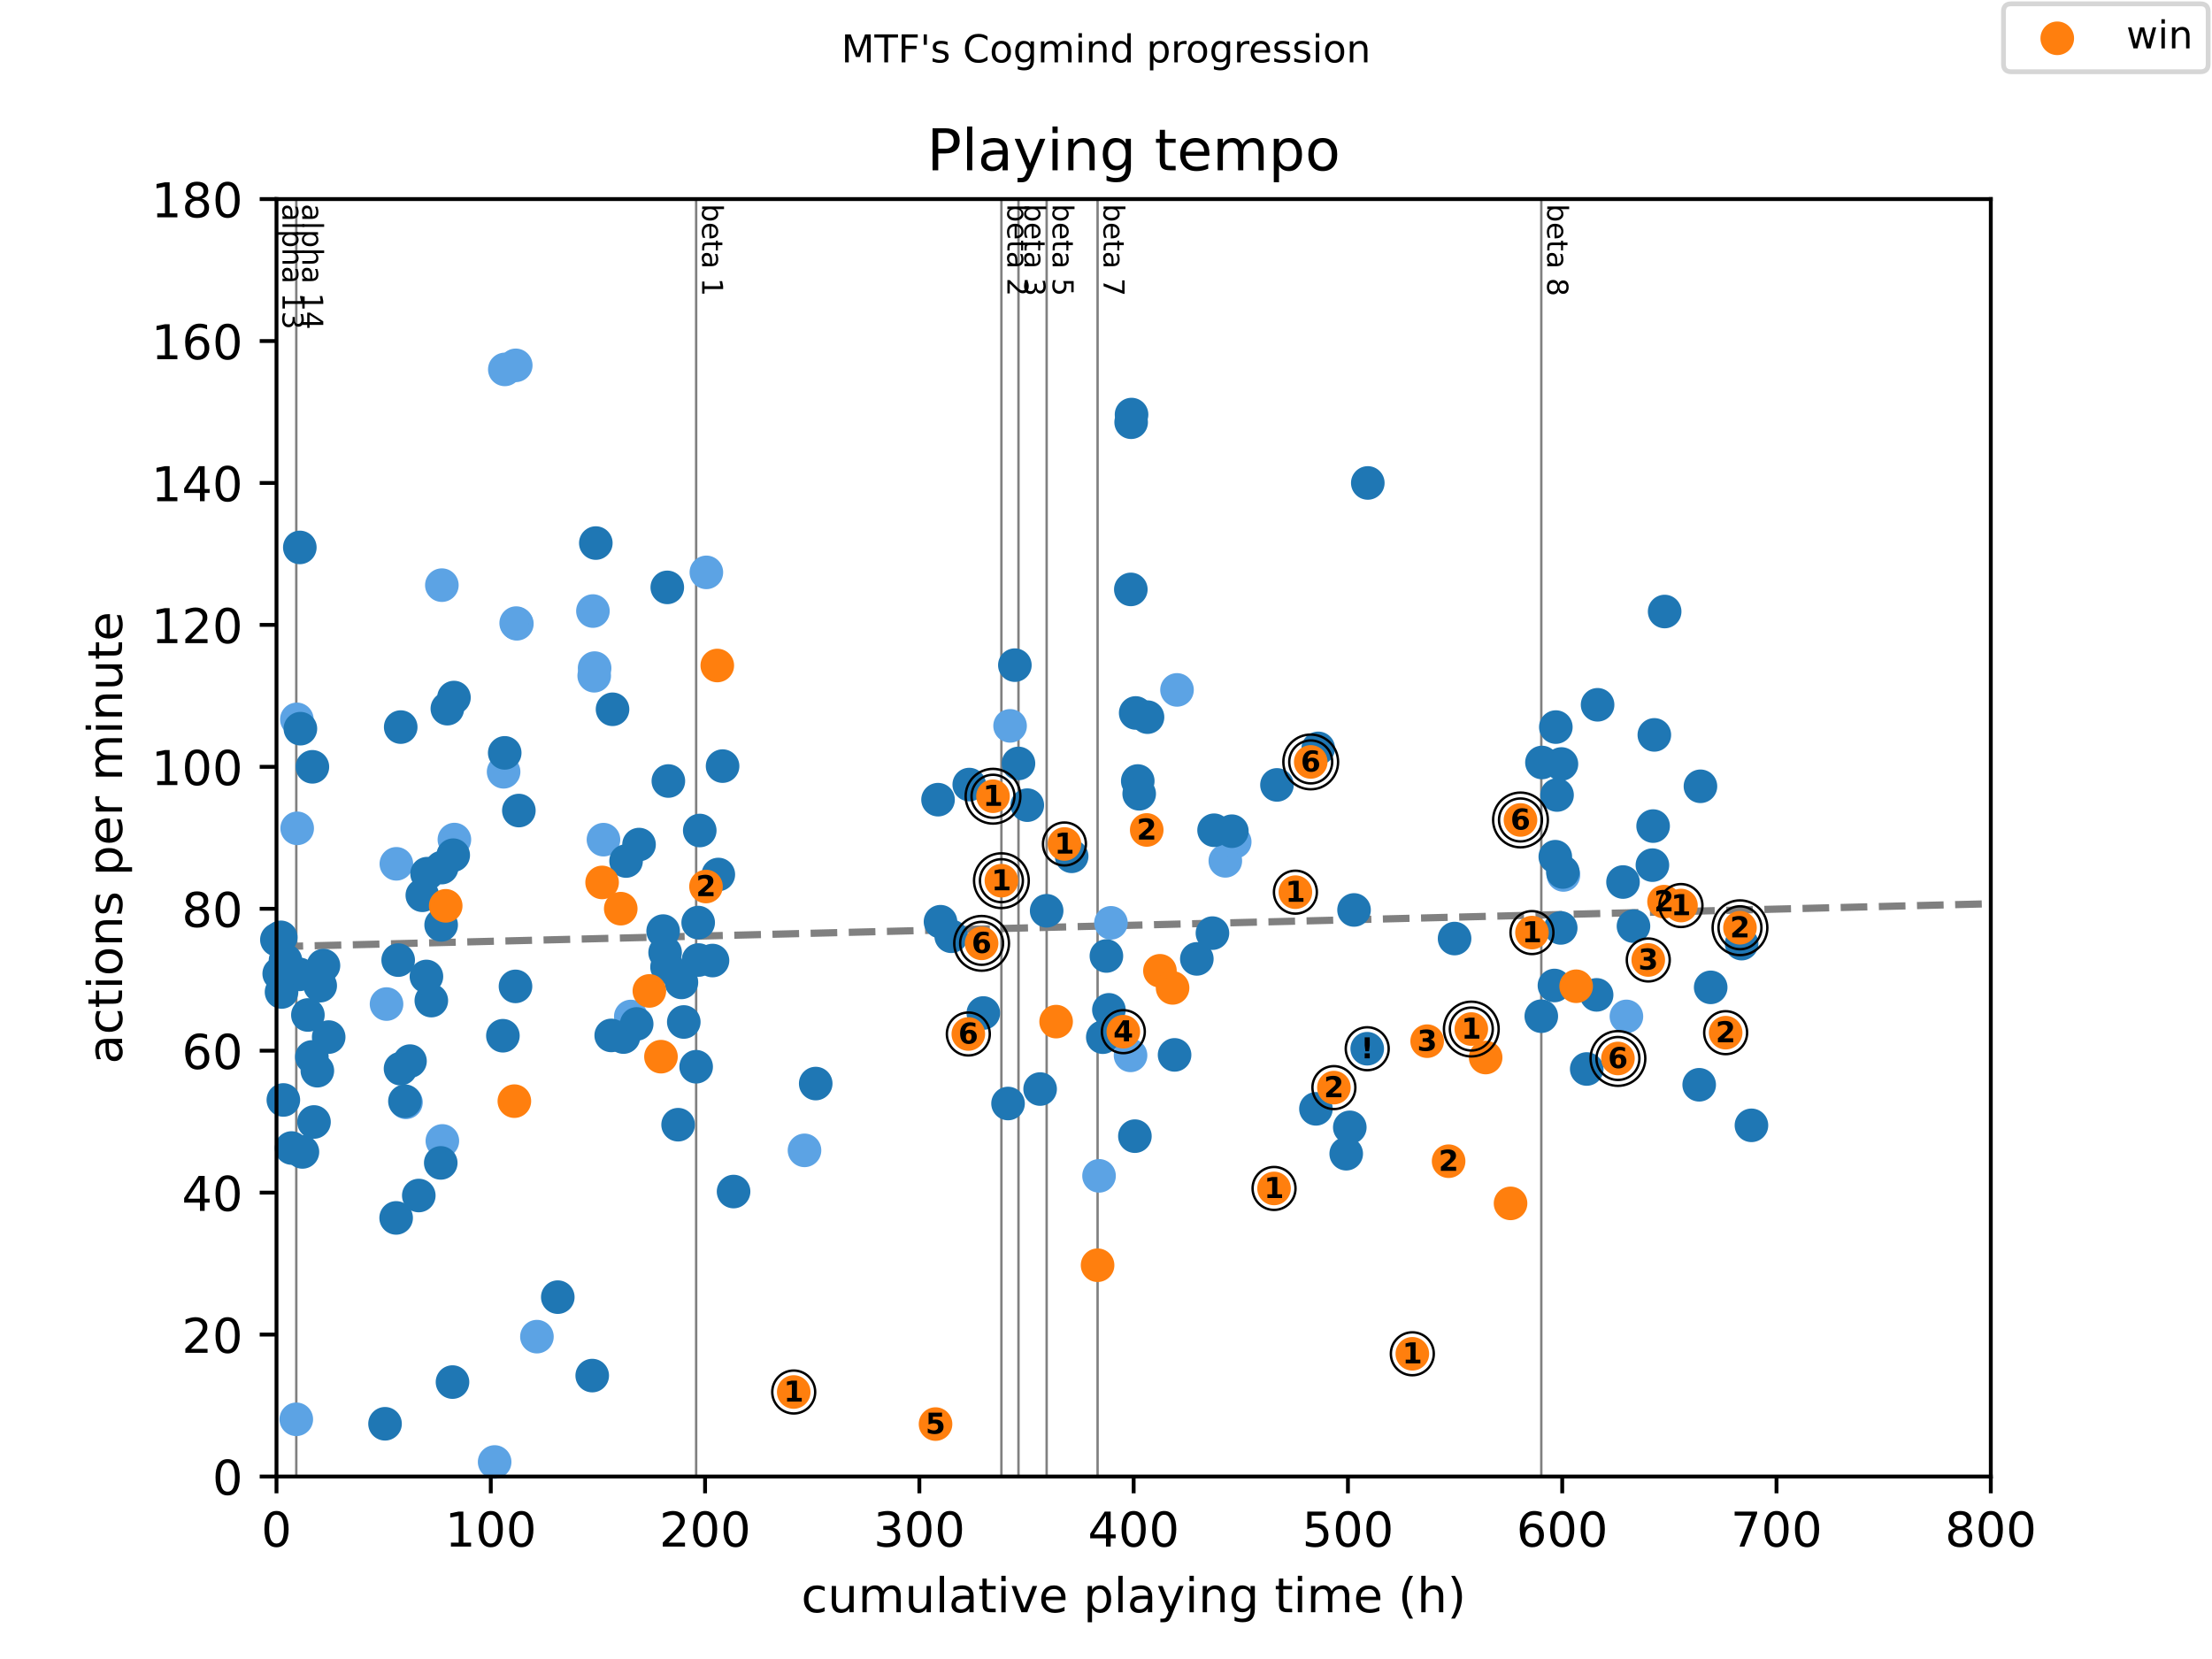 <?xml version="1.0" encoding="utf-8" standalone="no"?>
<!DOCTYPE svg PUBLIC "-//W3C//DTD SVG 1.1//EN"
  "http://www.w3.org/Graphics/SVG/1.1/DTD/svg11.dtd">
<!-- Created with matplotlib (https://matplotlib.org/) -->
<svg height="345.6pt" version="1.1" viewBox="0 0 460.8 345.6" width="460.8pt" xmlns="http://www.w3.org/2000/svg" xmlns:xlink="http://www.w3.org/1999/xlink">
 <defs>
  <style type="text/css">
*{stroke-linecap:butt;stroke-linejoin:round;}
  </style>
 </defs>
 <g id="figure_1">
  <g id="patch_1">
   <path d="M 0 345.6 
L 460.8 345.6 
L 460.8 0 
L 0 0 
z
" style="fill:#ffffff;"/>
  </g>
  <g id="axes_1">
   <g id="patch_2">
    <path d="M 57.6 307.584 
L 414.72 307.584 
L 414.72 41.472 
L 57.6 41.472 
z
" style="fill:#ffffff;"/>
   </g>
   <g id="line2d_1">
    <path clip-path="url(#p15fafc8a4a)" d="M 57.6 197.212 
L 414.72 188.266 
" style="fill:none;stroke:#808080;stroke-dasharray:5.55,2.4;stroke-dashoffset:0;stroke-width:1.5;"/>
   </g>
   <g id="line2d_2">
    <path clip-path="url(#p15fafc8a4a)" d="M 61.722 307.584 
L 61.722 41.472 
" style="fill:none;stroke:#808080;stroke-linecap:square;stroke-width:0.5;"/>
   </g>
   <g id="line2d_3">
    <path clip-path="url(#p15fafc8a4a)" d="M 145.02 307.584 
L 145.02 41.472 
" style="fill:none;stroke:#808080;stroke-linecap:square;stroke-width:0.5;"/>
   </g>
   <g id="line2d_4">
    <path clip-path="url(#p15fafc8a4a)" d="M 208.61 307.584 
L 208.61 41.472 
" style="fill:none;stroke:#808080;stroke-linecap:square;stroke-width:0.5;"/>
   </g>
   <g id="line2d_5">
    <path clip-path="url(#p15fafc8a4a)" d="M 212.166 307.584 
L 212.166 41.472 
" style="fill:none;stroke:#808080;stroke-linecap:square;stroke-width:0.5;"/>
   </g>
   <g id="line2d_6">
    <path clip-path="url(#p15fafc8a4a)" d="M 218.036 307.584 
L 218.036 41.472 
" style="fill:none;stroke:#808080;stroke-linecap:square;stroke-width:0.5;"/>
   </g>
   <g id="line2d_7">
    <path clip-path="url(#p15fafc8a4a)" d="M 228.646 307.584 
L 228.646 41.472 
" style="fill:none;stroke:#808080;stroke-linecap:square;stroke-width:0.5;"/>
   </g>
   <g id="line2d_8">
    <path clip-path="url(#p15fafc8a4a)" d="M 321.08 307.584 
L 321.08 41.472 
" style="fill:none;stroke:#808080;stroke-linecap:square;stroke-width:0.5;"/>
   </g>
   <g id="text_1">
    <!-- alpha 13 -->
    <defs>
     <path d="M 34.281 27.484 
Q 23.391 27.484 19.188 25 
Q 14.984 22.516 14.984 16.5 
Q 14.984 11.719 18.141 8.906 
Q 21.297 6.109 26.703 6.109 
Q 34.188 6.109 38.703 11.406 
Q 43.219 16.703 43.219 25.484 
L 43.219 27.484 
z
M 52.203 31.203 
L 52.203 0 
L 43.219 0 
L 43.219 8.297 
Q 40.141 3.328 35.547 0.953 
Q 30.953 -1.422 24.312 -1.422 
Q 15.922 -1.422 10.953 3.297 
Q 6 8.016 6 15.922 
Q 6 25.141 12.172 29.828 
Q 18.359 34.516 30.609 34.516 
L 43.219 34.516 
L 43.219 35.406 
Q 43.219 41.609 39.141 45 
Q 35.062 48.391 27.688 48.391 
Q 23 48.391 18.547 47.266 
Q 14.109 46.141 10.016 43.891 
L 10.016 52.203 
Q 14.938 54.109 19.578 55.047 
Q 24.219 56 28.609 56 
Q 40.484 56 46.344 49.844 
Q 52.203 43.703 52.203 31.203 
z
" id="DejaVuSans-97"/>
     <path d="M 9.422 75.984 
L 18.406 75.984 
L 18.406 0 
L 9.422 0 
z
" id="DejaVuSans-108"/>
     <path d="M 18.109 8.203 
L 18.109 -20.797 
L 9.078 -20.797 
L 9.078 54.688 
L 18.109 54.688 
L 18.109 46.391 
Q 20.953 51.266 25.266 53.625 
Q 29.594 56 35.594 56 
Q 45.562 56 51.781 48.094 
Q 58.016 40.188 58.016 27.297 
Q 58.016 14.406 51.781 6.484 
Q 45.562 -1.422 35.594 -1.422 
Q 29.594 -1.422 25.266 0.953 
Q 20.953 3.328 18.109 8.203 
z
M 48.688 27.297 
Q 48.688 37.203 44.609 42.844 
Q 40.531 48.484 33.406 48.484 
Q 26.266 48.484 22.188 42.844 
Q 18.109 37.203 18.109 27.297 
Q 18.109 17.391 22.188 11.75 
Q 26.266 6.109 33.406 6.109 
Q 40.531 6.109 44.609 11.75 
Q 48.688 17.391 48.688 27.297 
z
" id="DejaVuSans-112"/>
     <path d="M 54.891 33.016 
L 54.891 0 
L 45.906 0 
L 45.906 32.719 
Q 45.906 40.484 42.875 44.328 
Q 39.844 48.188 33.797 48.188 
Q 26.516 48.188 22.312 43.547 
Q 18.109 38.922 18.109 30.906 
L 18.109 0 
L 9.078 0 
L 9.078 75.984 
L 18.109 75.984 
L 18.109 46.188 
Q 21.344 51.125 25.703 53.562 
Q 30.078 56 35.797 56 
Q 45.219 56 50.047 50.172 
Q 54.891 44.344 54.891 33.016 
z
" id="DejaVuSans-104"/>
     <path id="DejaVuSans-32"/>
     <path d="M 12.406 8.297 
L 28.516 8.297 
L 28.516 63.922 
L 10.984 60.406 
L 10.984 69.391 
L 28.422 72.906 
L 38.281 72.906 
L 38.281 8.297 
L 54.391 8.297 
L 54.391 0 
L 12.406 0 
z
" id="DejaVuSans-49"/>
     <path d="M 40.578 39.312 
Q 47.656 37.797 51.625 33 
Q 55.609 28.219 55.609 21.188 
Q 55.609 10.406 48.188 4.484 
Q 40.766 -1.422 27.094 -1.422 
Q 22.516 -1.422 17.656 -0.516 
Q 12.797 0.391 7.625 2.203 
L 7.625 11.719 
Q 11.719 9.328 16.594 8.109 
Q 21.484 6.891 26.812 6.891 
Q 36.078 6.891 40.938 10.547 
Q 45.797 14.203 45.797 21.188 
Q 45.797 27.641 41.281 31.266 
Q 36.766 34.906 28.719 34.906 
L 20.219 34.906 
L 20.219 43.016 
L 29.109 43.016 
Q 36.375 43.016 40.234 45.922 
Q 44.094 48.828 44.094 54.297 
Q 44.094 59.906 40.109 62.906 
Q 36.141 65.922 28.719 65.922 
Q 24.656 65.922 20.016 65.031 
Q 15.375 64.156 9.812 62.312 
L 9.812 71.094 
Q 15.438 72.656 20.344 73.438 
Q 25.25 74.219 29.594 74.219 
Q 40.828 74.219 47.359 69.109 
Q 53.906 64.016 53.906 55.328 
Q 53.906 49.266 50.438 45.094 
Q 46.969 40.922 40.578 39.312 
z
" id="DejaVuSans-51"/>
    </defs>
    <g transform="translate(58.848 42.472)rotate(-270)scale(0.06 -0.06)">
     <use xlink:href="#DejaVuSans-97"/>
     <use x="61.279" xlink:href="#DejaVuSans-108"/>
     <use x="89.062" xlink:href="#DejaVuSans-112"/>
     <use x="152.539" xlink:href="#DejaVuSans-104"/>
     <use x="215.918" xlink:href="#DejaVuSans-97"/>
     <use x="277.197" xlink:href="#DejaVuSans-32"/>
     <use x="308.984" xlink:href="#DejaVuSans-49"/>
     <use x="372.607" xlink:href="#DejaVuSans-51"/>
    </g>
   </g>
   <g id="text_2">
    <!-- alpha 14 -->
    <defs>
     <path d="M 37.797 64.312 
L 12.891 25.391 
L 37.797 25.391 
z
M 35.203 72.906 
L 47.609 72.906 
L 47.609 25.391 
L 58.016 25.391 
L 58.016 17.188 
L 47.609 17.188 
L 47.609 0 
L 37.797 0 
L 37.797 17.188 
L 4.891 17.188 
L 4.891 26.703 
z
" id="DejaVuSans-52"/>
    </defs>
    <g transform="translate(62.97 42.472)rotate(-270)scale(0.06 -0.06)">
     <use xlink:href="#DejaVuSans-97"/>
     <use x="61.279" xlink:href="#DejaVuSans-108"/>
     <use x="89.062" xlink:href="#DejaVuSans-112"/>
     <use x="152.539" xlink:href="#DejaVuSans-104"/>
     <use x="215.918" xlink:href="#DejaVuSans-97"/>
     <use x="277.197" xlink:href="#DejaVuSans-32"/>
     <use x="308.984" xlink:href="#DejaVuSans-49"/>
     <use x="372.607" xlink:href="#DejaVuSans-52"/>
    </g>
   </g>
   <g id="text_3">
    <!-- beta 1 -->
    <defs>
     <path d="M 48.688 27.297 
Q 48.688 37.203 44.609 42.844 
Q 40.531 48.484 33.406 48.484 
Q 26.266 48.484 22.188 42.844 
Q 18.109 37.203 18.109 27.297 
Q 18.109 17.391 22.188 11.75 
Q 26.266 6.109 33.406 6.109 
Q 40.531 6.109 44.609 11.75 
Q 48.688 17.391 48.688 27.297 
z
M 18.109 46.391 
Q 20.953 51.266 25.266 53.625 
Q 29.594 56 35.594 56 
Q 45.562 56 51.781 48.094 
Q 58.016 40.188 58.016 27.297 
Q 58.016 14.406 51.781 6.484 
Q 45.562 -1.422 35.594 -1.422 
Q 29.594 -1.422 25.266 0.953 
Q 20.953 3.328 18.109 8.203 
L 18.109 0 
L 9.078 0 
L 9.078 75.984 
L 18.109 75.984 
z
" id="DejaVuSans-98"/>
     <path d="M 56.203 29.594 
L 56.203 25.203 
L 14.891 25.203 
Q 15.484 15.922 20.484 11.062 
Q 25.484 6.203 34.422 6.203 
Q 39.594 6.203 44.453 7.469 
Q 49.312 8.734 54.109 11.281 
L 54.109 2.781 
Q 49.266 0.734 44.188 -0.344 
Q 39.109 -1.422 33.891 -1.422 
Q 20.797 -1.422 13.156 6.188 
Q 5.516 13.812 5.516 26.812 
Q 5.516 40.234 12.766 48.109 
Q 20.016 56 32.328 56 
Q 43.359 56 49.781 48.891 
Q 56.203 41.797 56.203 29.594 
z
M 47.219 32.234 
Q 47.125 39.594 43.094 43.984 
Q 39.062 48.391 32.422 48.391 
Q 24.906 48.391 20.391 44.141 
Q 15.875 39.891 15.188 32.172 
z
" id="DejaVuSans-101"/>
     <path d="M 18.312 70.219 
L 18.312 54.688 
L 36.812 54.688 
L 36.812 47.703 
L 18.312 47.703 
L 18.312 18.016 
Q 18.312 11.328 20.141 9.422 
Q 21.969 7.516 27.594 7.516 
L 36.812 7.516 
L 36.812 0 
L 27.594 0 
Q 17.188 0 13.234 3.875 
Q 9.281 7.766 9.281 18.016 
L 9.281 47.703 
L 2.688 47.703 
L 2.688 54.688 
L 9.281 54.688 
L 9.281 70.219 
z
" id="DejaVuSans-116"/>
    </defs>
    <g transform="translate(146.268 42.472)rotate(-270)scale(0.06 -0.06)">
     <use xlink:href="#DejaVuSans-98"/>
     <use x="63.477" xlink:href="#DejaVuSans-101"/>
     <use x="125" xlink:href="#DejaVuSans-116"/>
     <use x="164.209" xlink:href="#DejaVuSans-97"/>
     <use x="225.488" xlink:href="#DejaVuSans-32"/>
     <use x="257.275" xlink:href="#DejaVuSans-49"/>
    </g>
   </g>
   <g id="text_4">
    <!-- beta 2 -->
    <defs>
     <path d="M 19.188 8.297 
L 53.609 8.297 
L 53.609 0 
L 7.328 0 
L 7.328 8.297 
Q 12.938 14.109 22.625 23.891 
Q 32.328 33.688 34.812 36.531 
Q 39.547 41.844 41.422 45.531 
Q 43.312 49.219 43.312 52.781 
Q 43.312 58.594 39.234 62.25 
Q 35.156 65.922 28.609 65.922 
Q 23.969 65.922 18.812 64.312 
Q 13.672 62.703 7.812 59.422 
L 7.812 69.391 
Q 13.766 71.781 18.938 73 
Q 24.125 74.219 28.422 74.219 
Q 39.75 74.219 46.484 68.547 
Q 53.219 62.891 53.219 53.422 
Q 53.219 48.922 51.531 44.891 
Q 49.859 40.875 45.406 35.406 
Q 44.188 33.984 37.641 27.219 
Q 31.109 20.453 19.188 8.297 
z
" id="DejaVuSans-50"/>
    </defs>
    <g transform="translate(209.857 42.472)rotate(-270)scale(0.06 -0.06)">
     <use xlink:href="#DejaVuSans-98"/>
     <use x="63.477" xlink:href="#DejaVuSans-101"/>
     <use x="125" xlink:href="#DejaVuSans-116"/>
     <use x="164.209" xlink:href="#DejaVuSans-97"/>
     <use x="225.488" xlink:href="#DejaVuSans-32"/>
     <use x="257.275" xlink:href="#DejaVuSans-50"/>
    </g>
   </g>
   <g id="text_5">
    <!-- beta 3 -->
    <g transform="translate(213.414 42.472)rotate(-270)scale(0.06 -0.06)">
     <use xlink:href="#DejaVuSans-98"/>
     <use x="63.477" xlink:href="#DejaVuSans-101"/>
     <use x="125" xlink:href="#DejaVuSans-116"/>
     <use x="164.209" xlink:href="#DejaVuSans-97"/>
     <use x="225.488" xlink:href="#DejaVuSans-32"/>
     <use x="257.275" xlink:href="#DejaVuSans-51"/>
    </g>
   </g>
   <g id="text_6">
    <!-- beta 5 -->
    <defs>
     <path d="M 10.797 72.906 
L 49.516 72.906 
L 49.516 64.594 
L 19.828 64.594 
L 19.828 46.734 
Q 21.969 47.469 24.109 47.828 
Q 26.266 48.188 28.422 48.188 
Q 40.625 48.188 47.75 41.5 
Q 54.891 34.812 54.891 23.391 
Q 54.891 11.625 47.562 5.094 
Q 40.234 -1.422 26.906 -1.422 
Q 22.312 -1.422 17.547 -0.641 
Q 12.797 0.141 7.719 1.703 
L 7.719 11.625 
Q 12.109 9.234 16.797 8.062 
Q 21.484 6.891 26.703 6.891 
Q 35.156 6.891 40.078 11.328 
Q 45.016 15.766 45.016 23.391 
Q 45.016 31 40.078 35.438 
Q 35.156 39.891 26.703 39.891 
Q 22.75 39.891 18.812 39.016 
Q 14.891 38.141 10.797 36.281 
z
" id="DejaVuSans-53"/>
    </defs>
    <g transform="translate(219.284 42.472)rotate(-270)scale(0.06 -0.06)">
     <use xlink:href="#DejaVuSans-98"/>
     <use x="63.477" xlink:href="#DejaVuSans-101"/>
     <use x="125" xlink:href="#DejaVuSans-116"/>
     <use x="164.209" xlink:href="#DejaVuSans-97"/>
     <use x="225.488" xlink:href="#DejaVuSans-32"/>
     <use x="257.275" xlink:href="#DejaVuSans-53"/>
    </g>
   </g>
   <g id="text_7">
    <!-- beta 7 -->
    <defs>
     <path d="M 8.203 72.906 
L 55.078 72.906 
L 55.078 68.703 
L 28.609 0 
L 18.312 0 
L 43.219 64.594 
L 8.203 64.594 
z
" id="DejaVuSans-55"/>
    </defs>
    <g transform="translate(229.893 42.472)rotate(-270)scale(0.06 -0.06)">
     <use xlink:href="#DejaVuSans-98"/>
     <use x="63.477" xlink:href="#DejaVuSans-101"/>
     <use x="125" xlink:href="#DejaVuSans-116"/>
     <use x="164.209" xlink:href="#DejaVuSans-97"/>
     <use x="225.488" xlink:href="#DejaVuSans-32"/>
     <use x="257.275" xlink:href="#DejaVuSans-55"/>
    </g>
   </g>
   <g id="text_8">
    <!-- beta 8 -->
    <defs>
     <path d="M 31.781 34.625 
Q 24.75 34.625 20.719 30.859 
Q 16.703 27.094 16.703 20.516 
Q 16.703 13.922 20.719 10.156 
Q 24.75 6.391 31.781 6.391 
Q 38.812 6.391 42.859 10.172 
Q 46.922 13.969 46.922 20.516 
Q 46.922 27.094 42.891 30.859 
Q 38.875 34.625 31.781 34.625 
z
M 21.922 38.812 
Q 15.578 40.375 12.031 44.719 
Q 8.5 49.078 8.5 55.328 
Q 8.5 64.062 14.719 69.141 
Q 20.953 74.219 31.781 74.219 
Q 42.672 74.219 48.875 69.141 
Q 55.078 64.062 55.078 55.328 
Q 55.078 49.078 51.531 44.719 
Q 48 40.375 41.703 38.812 
Q 48.828 37.156 52.797 32.312 
Q 56.781 27.484 56.781 20.516 
Q 56.781 9.906 50.312 4.234 
Q 43.844 -1.422 31.781 -1.422 
Q 19.734 -1.422 13.25 4.234 
Q 6.781 9.906 6.781 20.516 
Q 6.781 27.484 10.781 32.312 
Q 14.797 37.156 21.922 38.812 
z
M 18.312 54.391 
Q 18.312 48.734 21.844 45.562 
Q 25.391 42.391 31.781 42.391 
Q 38.141 42.391 41.719 45.562 
Q 45.312 48.734 45.312 54.391 
Q 45.312 60.062 41.719 63.234 
Q 38.141 66.406 31.781 66.406 
Q 25.391 66.406 21.844 63.234 
Q 18.312 60.062 18.312 54.391 
z
" id="DejaVuSans-56"/>
    </defs>
    <g transform="translate(322.328 42.472)rotate(-270)scale(0.06 -0.06)">
     <use xlink:href="#DejaVuSans-98"/>
     <use x="63.477" xlink:href="#DejaVuSans-101"/>
     <use x="125" xlink:href="#DejaVuSans-116"/>
     <use x="164.209" xlink:href="#DejaVuSans-97"/>
     <use x="225.488" xlink:href="#DejaVuSans-32"/>
     <use x="257.275" xlink:href="#DejaVuSans-56"/>
    </g>
   </g>
   <g id="PathCollection_1">
    <defs>
     <path d="M 0 3 
C 0.796 3 1.559 2.684 2.121 2.121 
C 2.684 1.559 3 0.796 3 0 
C 3 -0.796 2.684 -1.559 2.121 -2.121 
C 1.559 -2.684 0.796 -3 0 -3 
C -0.796 -3 -1.559 -2.684 -2.121 -2.121 
C -2.684 -1.559 -3 -0.796 -3 0 
C -3 0.796 -2.684 1.559 -2.121 2.121 
C -1.559 2.684 -0.796 3 0 3 
z
" id="ma886479e77" style="stroke:#5ca3e4;"/>
    </defs>
    <g>
     <use style="fill:#5ca3e4;stroke:#5ca3e4;" x="61.722" xlink:href="#ma886479e77" y="295.667"/>
     <use style="fill:#5ca3e4;stroke:#5ca3e4;" x="61.841" xlink:href="#ma886479e77" y="149.857"/>
     <use style="fill:#5ca3e4;stroke:#5ca3e4;" x="61.908" xlink:href="#ma886479e77" y="172.557"/>
     <use style="fill:#5ca3e4;stroke:#5ca3e4;" x="80.523" xlink:href="#ma886479e77" y="209.165"/>
     <use style="fill:#5ca3e4;stroke:#5ca3e4;" x="82.569" xlink:href="#ma886479e77" y="179.949"/>
     <use style="fill:#5ca3e4;stroke:#5ca3e4;" x="84.57" xlink:href="#ma886479e77" y="229.637"/>
     <use style="fill:#5ca3e4;stroke:#5ca3e4;" x="92.047" xlink:href="#ma886479e77" y="121.897"/>
     <use style="fill:#5ca3e4;stroke:#5ca3e4;" x="92.151" xlink:href="#ma886479e77" y="237.677"/>
     <use style="fill:#5ca3e4;stroke:#5ca3e4;" x="94.659" xlink:href="#ma886479e77" y="174.898"/>
     <use style="fill:#5ca3e4;stroke:#5ca3e4;" x="103.044" xlink:href="#ma886479e77" y="304.558"/>
     <use style="fill:#5ca3e4;stroke:#5ca3e4;" x="104.911" xlink:href="#ma886479e77" y="160.779"/>
     <use style="fill:#5ca3e4;stroke:#5ca3e4;" x="105.164" xlink:href="#ma886479e77" y="76.954"/>
     <use style="fill:#5ca3e4;stroke:#5ca3e4;" x="107.441" xlink:href="#ma886479e77" y="76.109"/>
     <use style="fill:#5ca3e4;stroke:#5ca3e4;" x="107.53" xlink:href="#ma886479e77" y="129.806"/>
     <use style="fill:#5ca3e4;stroke:#5ca3e4;" x="107.671" xlink:href="#ma886479e77" y="129.943"/>
     <use style="fill:#5ca3e4;stroke:#5ca3e4;" x="111.852" xlink:href="#ma886479e77" y="278.448"/>
     <use style="fill:#5ca3e4;stroke:#5ca3e4;" x="123.518" xlink:href="#ma886479e77" y="127.293"/>
     <use style="fill:#5ca3e4;stroke:#5ca3e4;" x="123.786" xlink:href="#ma886479e77" y="140.771"/>
     <use style="fill:#5ca3e4;stroke:#5ca3e4;" x="123.868" xlink:href="#ma886479e77" y="139.181"/>
     <use style="fill:#5ca3e4;stroke:#5ca3e4;" x="125.713" xlink:href="#ma886479e77" y="174.917"/>
     <use style="fill:#5ca3e4;stroke:#5ca3e4;" x="131.405" xlink:href="#ma886479e77" y="211.757"/>
     <use style="fill:#5ca3e4;stroke:#5ca3e4;" x="147.148" xlink:href="#ma886479e77" y="119.236"/>
     <use style="fill:#5ca3e4;stroke:#5ca3e4;" x="167.593" xlink:href="#ma886479e77" y="239.641"/>
     <use style="fill:#5ca3e4;stroke:#5ca3e4;" x="210.418" xlink:href="#ma886479e77" y="151.211"/>
     <use style="fill:#5ca3e4;stroke:#5ca3e4;" x="228.951" xlink:href="#ma886479e77" y="244.95"/>
     <use style="fill:#5ca3e4;stroke:#5ca3e4;" x="231.428" xlink:href="#ma886479e77" y="192.243"/>
     <use style="fill:#5ca3e4;stroke:#5ca3e4;" x="235.513" xlink:href="#ma886479e77" y="219.853"/>
     <use style="fill:#5ca3e4;stroke:#5ca3e4;" x="245.192" xlink:href="#ma886479e77" y="143.721"/>
     <use style="fill:#5ca3e4;stroke:#5ca3e4;" x="255.258" xlink:href="#ma886479e77" y="179.329"/>
     <use style="fill:#5ca3e4;stroke:#5ca3e4;" x="257.215" xlink:href="#ma886479e77" y="175.378"/>
     <use style="fill:#5ca3e4;stroke:#5ca3e4;" x="325.693" xlink:href="#ma886479e77" y="182.268"/>
     <use style="fill:#5ca3e4;stroke:#5ca3e4;" x="338.81" xlink:href="#ma886479e77" y="211.737"/>
    </g>
   </g>
   <g id="PathCollection_2">
    <defs>
     <path d="M 0 3 
C 0.796 3 1.559 2.684 2.121 2.121 
C 2.684 1.559 3 0.796 3 0 
C 3 -0.796 2.684 -1.559 2.121 -2.121 
C 1.559 -2.684 0.796 -3 0 -3 
C -0.796 -3 -1.559 -2.684 -2.121 -2.121 
C -2.684 -1.559 -3 -0.796 -3 0 
C -3 0.796 -2.684 1.559 -2.121 2.121 
C -1.559 2.684 -0.796 3 0 3 
z
" id="m50127d6574" style="stroke:#1f77b4;"/>
    </defs>
    <g>
     <use style="fill:#1f77b4;stroke:#1f77b4;" x="57.682" xlink:href="#m50127d6574" y="195.763"/>
     <use style="fill:#1f77b4;stroke:#1f77b4;" x="58.165" xlink:href="#m50127d6574" y="202.845"/>
     <use style="fill:#1f77b4;stroke:#1f77b4;" x="58.485" xlink:href="#m50127d6574" y="195.26"/>
     <use style="fill:#1f77b4;stroke:#1f77b4;" x="58.649" xlink:href="#m50127d6574" y="206.65"/>
     <use style="fill:#1f77b4;stroke:#1f77b4;" x="59.028" xlink:href="#m50127d6574" y="229.142"/>
     <use style="fill:#1f77b4;stroke:#1f77b4;" x="59.475" xlink:href="#m50127d6574" y="200.104"/>
     <use style="fill:#1f77b4;stroke:#1f77b4;" x="60.74" xlink:href="#m50127d6574" y="239.151"/>
     <use style="fill:#1f77b4;stroke:#1f77b4;" x="62.369" xlink:href="#m50127d6574" y="202.975"/>
     <use style="fill:#1f77b4;stroke:#1f77b4;" x="62.458" xlink:href="#m50127d6574" y="114.037"/>
     <use style="fill:#1f77b4;stroke:#1f77b4;" x="62.577" xlink:href="#m50127d6574" y="151.798"/>
     <use style="fill:#1f77b4;stroke:#1f77b4;" x="63.001" xlink:href="#m50127d6574" y="239.967"/>
     <use style="fill:#1f77b4;stroke:#1f77b4;" x="64.14" xlink:href="#m50127d6574" y="211.44"/>
     <use style="fill:#1f77b4;stroke:#1f77b4;" x="64.966" xlink:href="#m50127d6574" y="220.185"/>
     <use style="fill:#1f77b4;stroke:#1f77b4;" x="65.077" xlink:href="#m50127d6574" y="159.744"/>
     <use style="fill:#1f77b4;stroke:#1f77b4;" x="65.412" xlink:href="#m50127d6574" y="233.73"/>
     <use style="fill:#1f77b4;stroke:#1f77b4;" x="66.111" xlink:href="#m50127d6574" y="223.048"/>
     <use style="fill:#1f77b4;stroke:#1f77b4;" x="66.707" xlink:href="#m50127d6574" y="205.334"/>
     <use style="fill:#1f77b4;stroke:#1f77b4;" x="67.384" xlink:href="#m50127d6574" y="201.139"/>
     <use style="fill:#1f77b4;stroke:#1f77b4;" x="68.47" xlink:href="#m50127d6574" y="216.045"/>
     <use style="fill:#1f77b4;stroke:#1f77b4;" x="80.21" xlink:href="#m50127d6574" y="296.6"/>
     <use style="fill:#1f77b4;stroke:#1f77b4;" x="82.524" xlink:href="#m50127d6574" y="253.713"/>
     <use style="fill:#1f77b4;stroke:#1f77b4;" x="82.948" xlink:href="#m50127d6574" y="200.009"/>
     <use style="fill:#1f77b4;stroke:#1f77b4;" x="83.439" xlink:href="#m50127d6574" y="222.621"/>
     <use style="fill:#1f77b4;stroke:#1f77b4;" x="83.476" xlink:href="#m50127d6574" y="151.465"/>
     <use style="fill:#1f77b4;stroke:#1f77b4;" x="84.354" xlink:href="#m50127d6574" y="229.404"/>
     <use style="fill:#1f77b4;stroke:#1f77b4;" x="85.411" xlink:href="#m50127d6574" y="221.052"/>
     <use style="fill:#1f77b4;stroke:#1f77b4;" x="87.241" xlink:href="#m50127d6574" y="249.049"/>
     <use style="fill:#1f77b4;stroke:#1f77b4;" x="87.978" xlink:href="#m50127d6574" y="186.505"/>
     <use style="fill:#1f77b4;stroke:#1f77b4;" x="88.833" xlink:href="#m50127d6574" y="203.415"/>
     <use style="fill:#1f77b4;stroke:#1f77b4;" x="88.967" xlink:href="#m50127d6574" y="182.002"/>
     <use style="fill:#1f77b4;stroke:#1f77b4;" x="89.852" xlink:href="#m50127d6574" y="208.444"/>
     <use style="fill:#1f77b4;stroke:#1f77b4;" x="91.817" xlink:href="#m50127d6574" y="242.254"/>
     <use style="fill:#1f77b4;stroke:#1f77b4;" x="91.898" xlink:href="#m50127d6574" y="192.672"/>
     <use style="fill:#1f77b4;stroke:#1f77b4;" x="92.01" xlink:href="#m50127d6574" y="180.737"/>
     <use style="fill:#1f77b4;stroke:#1f77b4;" x="93.193" xlink:href="#m50127d6574" y="147.628"/>
     <use style="fill:#1f77b4;stroke:#1f77b4;" x="94.264" xlink:href="#m50127d6574" y="287.913"/>
     <use style="fill:#1f77b4;stroke:#1f77b4;" x="94.413" xlink:href="#m50127d6574" y="178.15"/>
     <use style="fill:#1f77b4;stroke:#1f77b4;" x="94.569" xlink:href="#m50127d6574" y="145.312"/>
     <use style="fill:#1f77b4;stroke:#1f77b4;" x="104.762" xlink:href="#m50127d6574" y="215.763"/>
     <use style="fill:#1f77b4;stroke:#1f77b4;" x="105.142" xlink:href="#m50127d6574" y="156.835"/>
     <use style="fill:#1f77b4;stroke:#1f77b4;" x="107.388" xlink:href="#m50127d6574" y="205.482"/>
     <use style="fill:#1f77b4;stroke:#1f77b4;" x="108.088" xlink:href="#m50127d6574" y="168.852"/>
     <use style="fill:#1f77b4;stroke:#1f77b4;" x="116.197" xlink:href="#m50127d6574" y="270.219"/>
     <use style="fill:#1f77b4;stroke:#1f77b4;" x="123.37" xlink:href="#m50127d6574" y="286.56"/>
     <use style="fill:#1f77b4;stroke:#1f77b4;" x="124.121" xlink:href="#m50127d6574" y="113.131"/>
     <use style="fill:#1f77b4;stroke:#1f77b4;" x="127.328" xlink:href="#m50127d6574" y="215.698"/>
     <use style="fill:#1f77b4;stroke:#1f77b4;" x="127.603" xlink:href="#m50127d6574" y="147.757"/>
     <use style="fill:#1f77b4;stroke:#1f77b4;" x="129.88" xlink:href="#m50127d6574" y="216.04"/>
     <use style="fill:#1f77b4;stroke:#1f77b4;" x="130.423" xlink:href="#m50127d6574" y="179.368"/>
     <use style="fill:#1f77b4;stroke:#1f77b4;" x="132.632" xlink:href="#m50127d6574" y="213.307"/>
     <use style="fill:#1f77b4;stroke:#1f77b4;" x="133.123" xlink:href="#m50127d6574" y="175.939"/>
     <use style="fill:#1f77b4;stroke:#1f77b4;" x="138.145" xlink:href="#m50127d6574" y="193.965"/>
     <use style="fill:#1f77b4;stroke:#1f77b4;" x="138.555" xlink:href="#m50127d6574" y="198.424"/>
     <use style="fill:#1f77b4;stroke:#1f77b4;" x="138.956" xlink:href="#m50127d6574" y="201.44"/>
     <use style="fill:#1f77b4;stroke:#1f77b4;" x="139.008" xlink:href="#m50127d6574" y="122.362"/>
     <use style="fill:#1f77b4;stroke:#1f77b4;" x="139.232" xlink:href="#m50127d6574" y="162.701"/>
     <use style="fill:#1f77b4;stroke:#1f77b4;" x="141.263" xlink:href="#m50127d6574" y="234.298"/>
     <use style="fill:#1f77b4;stroke:#1f77b4;" x="141.955" xlink:href="#m50127d6574" y="204.652"/>
     <use style="fill:#1f77b4;stroke:#1f77b4;" x="142.446" xlink:href="#m50127d6574" y="212.899"/>
     <use style="fill:#1f77b4;stroke:#1f77b4;" x="145.02" xlink:href="#m50127d6574" y="222.221"/>
     <use style="fill:#1f77b4;stroke:#1f77b4;" x="145.444" xlink:href="#m50127d6574" y="192.191"/>
     <use style="fill:#1f77b4;stroke:#1f77b4;" x="145.511" xlink:href="#m50127d6574" y="199.989"/>
     <use style="fill:#1f77b4;stroke:#1f77b4;" x="145.771" xlink:href="#m50127d6574" y="173.007"/>
     <use style="fill:#1f77b4;stroke:#1f77b4;" x="148.428" xlink:href="#m50127d6574" y="200.099"/>
     <use style="fill:#1f77b4;stroke:#1f77b4;" x="149.64" xlink:href="#m50127d6574" y="182.175"/>
     <use style="fill:#1f77b4;stroke:#1f77b4;" x="150.526" xlink:href="#m50127d6574" y="159.595"/>
     <use style="fill:#1f77b4;stroke:#1f77b4;" x="152.817" xlink:href="#m50127d6574" y="248.222"/>
     <use style="fill:#1f77b4;stroke:#1f77b4;" x="169.929" xlink:href="#m50127d6574" y="225.726"/>
     <use style="fill:#1f77b4;stroke:#1f77b4;" x="195.411" xlink:href="#m50127d6574" y="166.587"/>
     <use style="fill:#1f77b4;stroke:#1f77b4;" x="195.924" xlink:href="#m50127d6574" y="192.012"/>
     <use style="fill:#1f77b4;stroke:#1f77b4;" x="198.156" xlink:href="#m50127d6574" y="195.043"/>
     <use style="fill:#1f77b4;stroke:#1f77b4;" x="201.914" xlink:href="#m50127d6574" y="163.44"/>
     <use style="fill:#1f77b4;stroke:#1f77b4;" x="204.845" xlink:href="#m50127d6574" y="211.026"/>
     <use style="fill:#1f77b4;stroke:#1f77b4;" x="209.994" xlink:href="#m50127d6574" y="229.881"/>
     <use style="fill:#1f77b4;stroke:#1f77b4;" x="211.415" xlink:href="#m50127d6574" y="138.561"/>
     <use style="fill:#1f77b4;stroke:#1f77b4;" x="212.166" xlink:href="#m50127d6574" y="159.041"/>
     <use style="fill:#1f77b4;stroke:#1f77b4;" x="214.004" xlink:href="#m50127d6574" y="167.729"/>
     <use style="fill:#1f77b4;stroke:#1f77b4;" x="216.675" xlink:href="#m50127d6574" y="226.869"/>
     <use style="fill:#1f77b4;stroke:#1f77b4;" x="218.036" xlink:href="#m50127d6574" y="189.732"/>
     <use style="fill:#1f77b4;stroke:#1f77b4;" x="223.244" xlink:href="#m50127d6574" y="178.385"/>
     <use style="fill:#1f77b4;stroke:#1f77b4;" x="229.732" xlink:href="#m50127d6574" y="216.064"/>
     <use style="fill:#1f77b4;stroke:#1f77b4;" x="230.483" xlink:href="#m50127d6574" y="199.148"/>
     <use style="fill:#1f77b4;stroke:#1f77b4;" x="231.004" xlink:href="#m50127d6574" y="210.369"/>
     <use style="fill:#1f77b4;stroke:#1f77b4;" x="235.572" xlink:href="#m50127d6574" y="122.784"/>
     <use style="fill:#1f77b4;stroke:#1f77b4;" x="235.639" xlink:href="#m50127d6574" y="87.959"/>
     <use style="fill:#1f77b4;stroke:#1f77b4;" x="235.721" xlink:href="#m50127d6574" y="86.362"/>
     <use style="fill:#1f77b4;stroke:#1f77b4;" x="236.42" xlink:href="#m50127d6574" y="236.684"/>
     <use style="fill:#1f77b4;stroke:#1f77b4;" x="236.584" xlink:href="#m50127d6574" y="148.522"/>
     <use style="fill:#1f77b4;stroke:#1f77b4;" x="237.016" xlink:href="#m50127d6574" y="162.701"/>
     <use style="fill:#1f77b4;stroke:#1f77b4;" x="237.313" xlink:href="#m50127d6574" y="165.362"/>
     <use style="fill:#1f77b4;stroke:#1f77b4;" x="239.047" xlink:href="#m50127d6574" y="149.395"/>
     <use style="fill:#1f77b4;stroke:#1f77b4;" x="244.686" xlink:href="#m50127d6574" y="219.751"/>
     <use style="fill:#1f77b4;stroke:#1f77b4;" x="249.321" xlink:href="#m50127d6574" y="199.754"/>
     <use style="fill:#1f77b4;stroke:#1f77b4;" x="252.573" xlink:href="#m50127d6574" y="194.387"/>
     <use style="fill:#1f77b4;stroke:#1f77b4;" x="252.915" xlink:href="#m50127d6574" y="172.953"/>
     <use style="fill:#1f77b4;stroke:#1f77b4;" x="256.62" xlink:href="#m50127d6574" y="173.155"/>
     <use style="fill:#1f77b4;stroke:#1f77b4;" x="266.017" xlink:href="#m50127d6574" y="163.512"/>
     <use style="fill:#1f77b4;stroke:#1f77b4;" x="274.134" xlink:href="#m50127d6574" y="230.991"/>
     <use style="fill:#1f77b4;stroke:#1f77b4;" x="274.617" xlink:href="#m50127d6574" y="155.9"/>
     <use style="fill:#1f77b4;stroke:#1f77b4;" x="280.443" xlink:href="#m50127d6574" y="240.34"/>
     <use style="fill:#1f77b4;stroke:#1f77b4;" x="281.187" xlink:href="#m50127d6574" y="234.847"/>
     <use style="fill:#1f77b4;stroke:#1f77b4;" x="282.072" xlink:href="#m50127d6574" y="189.56"/>
     <use style="fill:#1f77b4;stroke:#1f77b4;" x="284.818" xlink:href="#m50127d6574" y="218.471"/>
     <use style="fill:#1f77b4;stroke:#1f77b4;" x="284.937" xlink:href="#m50127d6574" y="100.608"/>
     <use style="fill:#1f77b4;stroke:#1f77b4;" x="303.016" xlink:href="#m50127d6574" y="195.518"/>
     <use style="fill:#1f77b4;stroke:#1f77b4;" x="321.08" xlink:href="#m50127d6574" y="211.692"/>
     <use style="fill:#1f77b4;stroke:#1f77b4;" x="321.214" xlink:href="#m50127d6574" y="158.841"/>
     <use style="fill:#1f77b4;stroke:#1f77b4;" x="323.818" xlink:href="#m50127d6574" y="205.296"/>
     <use style="fill:#1f77b4;stroke:#1f77b4;" x="323.997" xlink:href="#m50127d6574" y="178.47"/>
     <use style="fill:#1f77b4;stroke:#1f77b4;" x="324.108" xlink:href="#m50127d6574" y="151.465"/>
     <use style="fill:#1f77b4;stroke:#1f77b4;" x="324.361" xlink:href="#m50127d6574" y="165.614"/>
     <use style="fill:#1f77b4;stroke:#1f77b4;" x="325.128" xlink:href="#m50127d6574" y="193.302"/>
     <use style="fill:#1f77b4;stroke:#1f77b4;" x="325.276" xlink:href="#m50127d6574" y="159.153"/>
     <use style="fill:#1f77b4;stroke:#1f77b4;" x="325.566" xlink:href="#m50127d6574" y="181.655"/>
     <use style="fill:#1f77b4;stroke:#1f77b4;" x="330.544" xlink:href="#m50127d6574" y="222.691"/>
     <use style="fill:#1f77b4;stroke:#1f77b4;" x="332.605" xlink:href="#m50127d6574" y="207.25"/>
     <use style="fill:#1f77b4;stroke:#1f77b4;" x="332.806" xlink:href="#m50127d6574" y="146.822"/>
     <use style="fill:#1f77b4;stroke:#1f77b4;" x="338.103" xlink:href="#m50127d6574" y="183.742"/>
     <use style="fill:#1f77b4;stroke:#1f77b4;" x="340.283" xlink:href="#m50127d6574" y="192.933"/>
     <use style="fill:#1f77b4;stroke:#1f77b4;" x="344.226" xlink:href="#m50127d6574" y="180.225"/>
     <use style="fill:#1f77b4;stroke:#1f77b4;" x="344.375" xlink:href="#m50127d6574" y="172.089"/>
     <use style="fill:#1f77b4;stroke:#1f77b4;" x="344.628" xlink:href="#m50127d6574" y="153.091"/>
     <use style="fill:#1f77b4;stroke:#1f77b4;" x="346.778" xlink:href="#m50127d6574" y="127.393"/>
     <use style="fill:#1f77b4;stroke:#1f77b4;" x="353.972" xlink:href="#m50127d6574" y="225.979"/>
     <use style="fill:#1f77b4;stroke:#1f77b4;" x="354.233" xlink:href="#m50127d6574" y="163.799"/>
     <use style="fill:#1f77b4;stroke:#1f77b4;" x="356.368" xlink:href="#m50127d6574" y="205.683"/>
     <use style="fill:#1f77b4;stroke:#1f77b4;" x="362.811" xlink:href="#m50127d6574" y="196.575"/>
     <use style="fill:#1f77b4;stroke:#1f77b4;" x="364.857" xlink:href="#m50127d6574" y="234.427"/>
    </g>
   </g>
   <g id="PathCollection_3">
    <defs>
     <path d="M 0 3 
C 0.796 3 1.559 2.684 2.121 2.121 
C 2.684 1.559 3 0.796 3 0 
C 3 -0.796 2.684 -1.559 2.121 -2.121 
C 1.559 -2.684 0.796 -3 0 -3 
C -0.796 -3 -1.559 -2.684 -2.121 -2.121 
C -2.684 -1.559 -3 -0.796 -3 0 
C -3 0.796 -2.684 1.559 -2.121 2.121 
C -1.559 2.684 -0.796 3 0 3 
z
" id="me34402bc9a" style="stroke:#ff7f0e;"/>
    </defs>
    <g>
     <use style="fill:#ff7f0e;stroke:#ff7f0e;" x="92.851" xlink:href="#me34402bc9a" y="188.699"/>
     <use style="fill:#ff7f0e;stroke:#ff7f0e;" x="107.15" xlink:href="#me34402bc9a" y="229.389"/>
     <use style="fill:#ff7f0e;stroke:#ff7f0e;" x="125.43" xlink:href="#me34402bc9a" y="183.827"/>
     <use style="fill:#ff7f0e;stroke:#ff7f0e;" x="129.314" xlink:href="#me34402bc9a" y="189.293"/>
     <use style="fill:#ff7f0e;stroke:#ff7f0e;" x="135.274" xlink:href="#me34402bc9a" y="206.429"/>
     <use style="fill:#ff7f0e;stroke:#ff7f0e;" x="137.692" xlink:href="#me34402bc9a" y="220.126"/>
     <use style="fill:#ff7f0e;stroke:#ff7f0e;" x="147.073" xlink:href="#me34402bc9a" y="184.682"/>
     <use style="fill:#ff7f0e;stroke:#ff7f0e;" x="149.424" xlink:href="#me34402bc9a" y="138.638"/>
     <use style="fill:#ff7f0e;stroke:#ff7f0e;" x="165.346" xlink:href="#me34402bc9a" y="289.981"/>
     <use style="fill:#ff7f0e;stroke:#ff7f0e;" x="194.89" xlink:href="#me34402bc9a" y="296.661"/>
     <use style="fill:#ff7f0e;stroke:#ff7f0e;" x="201.72" xlink:href="#me34402bc9a" y="215.399"/>
     <use style="fill:#ff7f0e;stroke:#ff7f0e;" x="204.488" xlink:href="#me34402bc9a" y="196.516"/>
     <use style="fill:#ff7f0e;stroke:#ff7f0e;" x="206.861" xlink:href="#me34402bc9a" y="165.87"/>
     <use style="fill:#ff7f0e;stroke:#ff7f0e;" x="208.61" xlink:href="#me34402bc9a" y="183.461"/>
     <use style="fill:#ff7f0e;stroke:#ff7f0e;" x="220.008" xlink:href="#me34402bc9a" y="212.821"/>
     <use style="fill:#ff7f0e;stroke:#ff7f0e;" x="221.741" xlink:href="#me34402bc9a" y="175.816"/>
     <use style="fill:#ff7f0e;stroke:#ff7f0e;" x="228.646" xlink:href="#me34402bc9a" y="263.57"/>
     <use style="fill:#ff7f0e;stroke:#ff7f0e;" x="234.01" xlink:href="#me34402bc9a" y="214.918"/>
     <use style="fill:#ff7f0e;stroke:#ff7f0e;" x="238.883" xlink:href="#me34402bc9a" y="172.895"/>
     <use style="fill:#ff7f0e;stroke:#ff7f0e;" x="241.636" xlink:href="#me34402bc9a" y="202.235"/>
     <use style="fill:#ff7f0e;stroke:#ff7f0e;" x="244.27" xlink:href="#me34402bc9a" y="205.796"/>
     <use style="fill:#ff7f0e;stroke:#ff7f0e;" x="265.407" xlink:href="#me34402bc9a" y="247.574"/>
     <use style="fill:#ff7f0e;stroke:#ff7f0e;" x="269.856" xlink:href="#me34402bc9a" y="185.854"/>
     <use style="fill:#ff7f0e;stroke:#ff7f0e;" x="273.048" xlink:href="#me34402bc9a" y="158.724"/>
     <use style="fill:#ff7f0e;stroke:#ff7f0e;" x="277.876" xlink:href="#me34402bc9a" y="226.569"/>
     <use style="fill:#ff7f0e;stroke:#ff7f0e;" x="294.214" xlink:href="#me34402bc9a" y="282.018"/>
     <use style="fill:#ff7f0e;stroke:#ff7f0e;" x="297.302" xlink:href="#me34402bc9a" y="216.896"/>
     <use style="fill:#ff7f0e;stroke:#ff7f0e;" x="301.773" xlink:href="#me34402bc9a" y="241.9"/>
     <use style="fill:#ff7f0e;stroke:#ff7f0e;" x="306.498" xlink:href="#me34402bc9a" y="214.369"/>
     <use style="fill:#ff7f0e;stroke:#ff7f0e;" x="309.489" xlink:href="#me34402bc9a" y="220.303"/>
     <use style="fill:#ff7f0e;stroke:#ff7f0e;" x="314.674" xlink:href="#me34402bc9a" y="250.686"/>
     <use style="fill:#ff7f0e;stroke:#ff7f0e;" x="316.743" xlink:href="#me34402bc9a" y="170.811"/>
     <use style="fill:#ff7f0e;stroke:#ff7f0e;" x="319.138" xlink:href="#me34402bc9a" y="194.275"/>
     <use style="fill:#ff7f0e;stroke:#ff7f0e;" x="328.342" xlink:href="#me34402bc9a" y="205.454"/>
     <use style="fill:#ff7f0e;stroke:#ff7f0e;" x="337.046" xlink:href="#me34402bc9a" y="220.501"/>
     <use style="fill:#ff7f0e;stroke:#ff7f0e;" x="343.363" xlink:href="#me34402bc9a" y="199.979"/>
     <use style="fill:#ff7f0e;stroke:#ff7f0e;" x="346.651" xlink:href="#me34402bc9a" y="187.834"/>
     <use style="fill:#ff7f0e;stroke:#ff7f0e;" x="350.178" xlink:href="#me34402bc9a" y="188.642"/>
     <use style="fill:#ff7f0e;stroke:#ff7f0e;" x="359.485" xlink:href="#me34402bc9a" y="215.126"/>
     <use style="fill:#ff7f0e;stroke:#ff7f0e;" x="362.469" xlink:href="#me34402bc9a" y="193.268"/>
    </g>
   </g>
   <g id="PathCollection_4">
    <defs>
     <path d="M 0 4.472 
C 1.186 4.472 2.324 4.001 3.162 3.162 
C 4.001 2.324 4.472 1.186 4.472 0 
C 4.472 -1.186 4.001 -2.324 3.162 -3.162 
C 2.324 -4.001 1.186 -4.472 0 -4.472 
C -1.186 -4.472 -2.324 -4.001 -3.162 -3.162 
C -4.001 -2.324 -4.472 -1.186 -4.472 0 
C -4.472 1.186 -4.001 2.324 -3.162 3.162 
C -2.324 4.001 -1.186 4.472 0 4.472 
z
" id="C0_0_2eb83eb44f"/>
    </defs>
    <use style="fill:none;stroke:#000000;stroke-width:0.5;" x="165.346" xlink:href="#C0_0_2eb83eb44f" y="289.981"/>
    <use style="fill:none;stroke:#000000;stroke-width:0.5;" x="201.72" xlink:href="#C0_0_2eb83eb44f" y="215.399"/>
    <use style="fill:none;stroke:#000000;stroke-width:0.5;" x="204.488" xlink:href="#C0_0_2eb83eb44f" y="196.516"/>
    <use style="fill:none;stroke:#000000;stroke-width:0.5;" x="206.861" xlink:href="#C0_0_2eb83eb44f" y="165.87"/>
    <use style="fill:none;stroke:#000000;stroke-width:0.5;" x="208.61" xlink:href="#C0_0_2eb83eb44f" y="183.461"/>
    <use style="fill:none;stroke:#000000;stroke-width:0.5;" x="221.741" xlink:href="#C0_0_2eb83eb44f" y="175.816"/>
    <use style="fill:none;stroke:#000000;stroke-width:0.5;" x="234.01" xlink:href="#C0_0_2eb83eb44f" y="214.918"/>
    <use style="fill:none;stroke:#000000;stroke-width:0.5;" x="265.407" xlink:href="#C0_0_2eb83eb44f" y="247.574"/>
    <use style="fill:none;stroke:#000000;stroke-width:0.5;" x="269.856" xlink:href="#C0_0_2eb83eb44f" y="185.854"/>
    <use style="fill:none;stroke:#000000;stroke-width:0.5;" x="273.048" xlink:href="#C0_0_2eb83eb44f" y="158.724"/>
    <use style="fill:none;stroke:#000000;stroke-width:0.5;" x="277.876" xlink:href="#C0_0_2eb83eb44f" y="226.569"/>
    <use style="fill:none;stroke:#000000;stroke-width:0.5;" x="284.818" xlink:href="#C0_0_2eb83eb44f" y="218.471"/>
    <use style="fill:none;stroke:#000000;stroke-width:0.5;" x="294.214" xlink:href="#C0_0_2eb83eb44f" y="282.018"/>
    <use style="fill:none;stroke:#000000;stroke-width:0.5;" x="306.498" xlink:href="#C0_0_2eb83eb44f" y="214.369"/>
    <use style="fill:none;stroke:#000000;stroke-width:0.5;" x="316.743" xlink:href="#C0_0_2eb83eb44f" y="170.811"/>
    <use style="fill:none;stroke:#000000;stroke-width:0.5;" x="319.138" xlink:href="#C0_0_2eb83eb44f" y="194.275"/>
    <use style="fill:none;stroke:#000000;stroke-width:0.5;" x="337.046" xlink:href="#C0_0_2eb83eb44f" y="220.501"/>
    <use style="fill:none;stroke:#000000;stroke-width:0.5;" x="343.363" xlink:href="#C0_0_2eb83eb44f" y="199.979"/>
    <use style="fill:none;stroke:#000000;stroke-width:0.5;" x="350.178" xlink:href="#C0_0_2eb83eb44f" y="188.642"/>
    <use style="fill:none;stroke:#000000;stroke-width:0.5;" x="359.485" xlink:href="#C0_0_2eb83eb44f" y="215.126"/>
    <use style="fill:none;stroke:#000000;stroke-width:0.5;" x="362.469" xlink:href="#C0_0_2eb83eb44f" y="193.268"/>
   </g>
   <g id="PathCollection_5">
    <defs>
     <path d="M 0 5.701 
C 1.512 5.701 2.962 5.1 4.031 4.031 
C 5.1 2.962 5.701 1.512 5.701 0 
C 5.701 -1.512 5.1 -2.962 4.031 -4.031 
C 2.962 -5.1 1.512 -5.701 0 -5.701 
C -1.512 -5.701 -2.962 -5.1 -4.031 -4.031 
C -5.1 -2.962 -5.701 -1.512 -5.701 0 
C -5.701 1.512 -5.1 2.962 -4.031 4.031 
C -2.962 5.1 -1.512 5.701 0 5.701 
z
" id="C1_0_5b12606b85"/>
    </defs>
    <use style="fill:none;stroke:#000000;stroke-width:0.5;" x="204.488" xlink:href="#C1_0_5b12606b85" y="196.516"/>
    <use style="fill:none;stroke:#000000;stroke-width:0.5;" x="206.861" xlink:href="#C1_0_5b12606b85" y="165.87"/>
    <use style="fill:none;stroke:#000000;stroke-width:0.5;" x="208.61" xlink:href="#C1_0_5b12606b85" y="183.461"/>
    <use style="fill:none;stroke:#000000;stroke-width:0.5;" x="273.048" xlink:href="#C1_0_5b12606b85" y="158.724"/>
    <use style="fill:none;stroke:#000000;stroke-width:0.5;" x="306.498" xlink:href="#C1_0_5b12606b85" y="214.369"/>
    <use style="fill:none;stroke:#000000;stroke-width:0.5;" x="316.743" xlink:href="#C1_0_5b12606b85" y="170.811"/>
    <use style="fill:none;stroke:#000000;stroke-width:0.5;" x="337.046" xlink:href="#C1_0_5b12606b85" y="220.501"/>
    <use style="fill:none;stroke:#000000;stroke-width:0.5;" x="362.469" xlink:href="#C1_0_5b12606b85" y="193.268"/>
   </g>
   <g id="matplotlib.axis_1">
    <g id="xtick_1">
     <g id="line2d_9">
      <defs>
       <path d="M 0 0 
L 0 3.5 
" id="mebe1599deb" style="stroke:#000000;stroke-width:0.8;"/>
      </defs>
      <g>
       <use style="stroke:#000000;stroke-width:0.8;" x="57.6" xlink:href="#mebe1599deb" y="307.584"/>
      </g>
     </g>
     <g id="text_9">
      <!-- 0 -->
      <defs>
       <path d="M 31.781 66.406 
Q 24.172 66.406 20.328 58.906 
Q 16.5 51.422 16.5 36.375 
Q 16.5 21.391 20.328 13.891 
Q 24.172 6.391 31.781 6.391 
Q 39.453 6.391 43.281 13.891 
Q 47.125 21.391 47.125 36.375 
Q 47.125 51.422 43.281 58.906 
Q 39.453 66.406 31.781 66.406 
z
M 31.781 74.219 
Q 44.047 74.219 50.516 64.516 
Q 56.984 54.828 56.984 36.375 
Q 56.984 17.969 50.516 8.266 
Q 44.047 -1.422 31.781 -1.422 
Q 19.531 -1.422 13.062 8.266 
Q 6.594 17.969 6.594 36.375 
Q 6.594 54.828 13.062 64.516 
Q 19.531 74.219 31.781 74.219 
z
" id="DejaVuSans-48"/>
      </defs>
      <g transform="translate(54.419 322.182)scale(0.1 -0.1)">
       <use xlink:href="#DejaVuSans-48"/>
      </g>
     </g>
    </g>
    <g id="xtick_2">
     <g id="line2d_10">
      <g>
       <use style="stroke:#000000;stroke-width:0.8;" x="102.24" xlink:href="#mebe1599deb" y="307.584"/>
      </g>
     </g>
     <g id="text_10">
      <!-- 100 -->
      <g transform="translate(92.696 322.182)scale(0.1 -0.1)">
       <use xlink:href="#DejaVuSans-49"/>
       <use x="63.623" xlink:href="#DejaVuSans-48"/>
       <use x="127.246" xlink:href="#DejaVuSans-48"/>
      </g>
     </g>
    </g>
    <g id="xtick_3">
     <g id="line2d_11">
      <g>
       <use style="stroke:#000000;stroke-width:0.8;" x="146.88" xlink:href="#mebe1599deb" y="307.584"/>
      </g>
     </g>
     <g id="text_11">
      <!-- 200 -->
      <g transform="translate(137.336 322.182)scale(0.1 -0.1)">
       <use xlink:href="#DejaVuSans-50"/>
       <use x="63.623" xlink:href="#DejaVuSans-48"/>
       <use x="127.246" xlink:href="#DejaVuSans-48"/>
      </g>
     </g>
    </g>
    <g id="xtick_4">
     <g id="line2d_12">
      <g>
       <use style="stroke:#000000;stroke-width:0.8;" x="191.52" xlink:href="#mebe1599deb" y="307.584"/>
      </g>
     </g>
     <g id="text_12">
      <!-- 300 -->
      <g transform="translate(181.976 322.182)scale(0.1 -0.1)">
       <use xlink:href="#DejaVuSans-51"/>
       <use x="63.623" xlink:href="#DejaVuSans-48"/>
       <use x="127.246" xlink:href="#DejaVuSans-48"/>
      </g>
     </g>
    </g>
    <g id="xtick_5">
     <g id="line2d_13">
      <g>
       <use style="stroke:#000000;stroke-width:0.8;" x="236.16" xlink:href="#mebe1599deb" y="307.584"/>
      </g>
     </g>
     <g id="text_13">
      <!-- 400 -->
      <g transform="translate(226.616 322.182)scale(0.1 -0.1)">
       <use xlink:href="#DejaVuSans-52"/>
       <use x="63.623" xlink:href="#DejaVuSans-48"/>
       <use x="127.246" xlink:href="#DejaVuSans-48"/>
      </g>
     </g>
    </g>
    <g id="xtick_6">
     <g id="line2d_14">
      <g>
       <use style="stroke:#000000;stroke-width:0.8;" x="280.8" xlink:href="#mebe1599deb" y="307.584"/>
      </g>
     </g>
     <g id="text_14">
      <!-- 500 -->
      <g transform="translate(271.256 322.182)scale(0.1 -0.1)">
       <use xlink:href="#DejaVuSans-53"/>
       <use x="63.623" xlink:href="#DejaVuSans-48"/>
       <use x="127.246" xlink:href="#DejaVuSans-48"/>
      </g>
     </g>
    </g>
    <g id="xtick_7">
     <g id="line2d_15">
      <g>
       <use style="stroke:#000000;stroke-width:0.8;" x="325.44" xlink:href="#mebe1599deb" y="307.584"/>
      </g>
     </g>
     <g id="text_15">
      <!-- 600 -->
      <defs>
       <path d="M 33.016 40.375 
Q 26.375 40.375 22.484 35.828 
Q 18.609 31.297 18.609 23.391 
Q 18.609 15.531 22.484 10.953 
Q 26.375 6.391 33.016 6.391 
Q 39.656 6.391 43.531 10.953 
Q 47.406 15.531 47.406 23.391 
Q 47.406 31.297 43.531 35.828 
Q 39.656 40.375 33.016 40.375 
z
M 52.594 71.297 
L 52.594 62.312 
Q 48.875 64.062 45.094 64.984 
Q 41.312 65.922 37.594 65.922 
Q 27.828 65.922 22.672 59.328 
Q 17.531 52.734 16.797 39.406 
Q 19.672 43.656 24.016 45.922 
Q 28.375 48.188 33.594 48.188 
Q 44.578 48.188 50.953 41.516 
Q 57.328 34.859 57.328 23.391 
Q 57.328 12.156 50.688 5.359 
Q 44.047 -1.422 33.016 -1.422 
Q 20.359 -1.422 13.672 8.266 
Q 6.984 17.969 6.984 36.375 
Q 6.984 53.656 15.188 63.938 
Q 23.391 74.219 37.203 74.219 
Q 40.922 74.219 44.703 73.484 
Q 48.484 72.75 52.594 71.297 
z
" id="DejaVuSans-54"/>
      </defs>
      <g transform="translate(315.896 322.182)scale(0.1 -0.1)">
       <use xlink:href="#DejaVuSans-54"/>
       <use x="63.623" xlink:href="#DejaVuSans-48"/>
       <use x="127.246" xlink:href="#DejaVuSans-48"/>
      </g>
     </g>
    </g>
    <g id="xtick_8">
     <g id="line2d_16">
      <g>
       <use style="stroke:#000000;stroke-width:0.8;" x="370.08" xlink:href="#mebe1599deb" y="307.584"/>
      </g>
     </g>
     <g id="text_16">
      <!-- 700 -->
      <g transform="translate(360.536 322.182)scale(0.1 -0.1)">
       <use xlink:href="#DejaVuSans-55"/>
       <use x="63.623" xlink:href="#DejaVuSans-48"/>
       <use x="127.246" xlink:href="#DejaVuSans-48"/>
      </g>
     </g>
    </g>
    <g id="xtick_9">
     <g id="line2d_17">
      <g>
       <use style="stroke:#000000;stroke-width:0.8;" x="414.72" xlink:href="#mebe1599deb" y="307.584"/>
      </g>
     </g>
     <g id="text_17">
      <!-- 800 -->
      <g transform="translate(405.176 322.182)scale(0.1 -0.1)">
       <use xlink:href="#DejaVuSans-56"/>
       <use x="63.623" xlink:href="#DejaVuSans-48"/>
       <use x="127.246" xlink:href="#DejaVuSans-48"/>
      </g>
     </g>
    </g>
    <g id="text_18">
     <!-- cumulative playing time (h) -->
     <defs>
      <path d="M 48.781 52.594 
L 48.781 44.188 
Q 44.969 46.297 41.141 47.344 
Q 37.312 48.391 33.406 48.391 
Q 24.656 48.391 19.812 42.844 
Q 14.984 37.312 14.984 27.297 
Q 14.984 17.281 19.812 11.734 
Q 24.656 6.203 33.406 6.203 
Q 37.312 6.203 41.141 7.25 
Q 44.969 8.297 48.781 10.406 
L 48.781 2.094 
Q 45.016 0.344 40.984 -0.531 
Q 36.969 -1.422 32.422 -1.422 
Q 20.062 -1.422 12.781 6.344 
Q 5.516 14.109 5.516 27.297 
Q 5.516 40.672 12.859 48.328 
Q 20.219 56 33.016 56 
Q 37.156 56 41.109 55.141 
Q 45.062 54.297 48.781 52.594 
z
" id="DejaVuSans-99"/>
      <path d="M 8.5 21.578 
L 8.5 54.688 
L 17.484 54.688 
L 17.484 21.922 
Q 17.484 14.156 20.5 10.266 
Q 23.531 6.391 29.594 6.391 
Q 36.859 6.391 41.078 11.031 
Q 45.312 15.672 45.312 23.688 
L 45.312 54.688 
L 54.297 54.688 
L 54.297 0 
L 45.312 0 
L 45.312 8.406 
Q 42.047 3.422 37.719 1 
Q 33.406 -1.422 27.688 -1.422 
Q 18.266 -1.422 13.375 4.438 
Q 8.5 10.297 8.5 21.578 
z
M 31.109 56 
z
" id="DejaVuSans-117"/>
      <path d="M 52 44.188 
Q 55.375 50.25 60.062 53.125 
Q 64.75 56 71.094 56 
Q 79.641 56 84.281 50.016 
Q 88.922 44.047 88.922 33.016 
L 88.922 0 
L 79.891 0 
L 79.891 32.719 
Q 79.891 40.578 77.094 44.375 
Q 74.312 48.188 68.609 48.188 
Q 61.625 48.188 57.562 43.547 
Q 53.516 38.922 53.516 30.906 
L 53.516 0 
L 44.484 0 
L 44.484 32.719 
Q 44.484 40.625 41.703 44.406 
Q 38.922 48.188 33.109 48.188 
Q 26.219 48.188 22.156 43.531 
Q 18.109 38.875 18.109 30.906 
L 18.109 0 
L 9.078 0 
L 9.078 54.688 
L 18.109 54.688 
L 18.109 46.188 
Q 21.188 51.219 25.484 53.609 
Q 29.781 56 35.688 56 
Q 41.656 56 45.828 52.969 
Q 50 49.953 52 44.188 
z
" id="DejaVuSans-109"/>
      <path d="M 9.422 54.688 
L 18.406 54.688 
L 18.406 0 
L 9.422 0 
z
M 9.422 75.984 
L 18.406 75.984 
L 18.406 64.594 
L 9.422 64.594 
z
" id="DejaVuSans-105"/>
      <path d="M 2.984 54.688 
L 12.5 54.688 
L 29.594 8.797 
L 46.688 54.688 
L 56.203 54.688 
L 35.688 0 
L 23.484 0 
z
" id="DejaVuSans-118"/>
      <path d="M 32.172 -5.078 
Q 28.375 -14.844 24.75 -17.812 
Q 21.141 -20.797 15.094 -20.797 
L 7.906 -20.797 
L 7.906 -13.281 
L 13.188 -13.281 
Q 16.891 -13.281 18.938 -11.516 
Q 21 -9.766 23.484 -3.219 
L 25.094 0.875 
L 2.984 54.688 
L 12.5 54.688 
L 29.594 11.922 
L 46.688 54.688 
L 56.203 54.688 
z
" id="DejaVuSans-121"/>
      <path d="M 54.891 33.016 
L 54.891 0 
L 45.906 0 
L 45.906 32.719 
Q 45.906 40.484 42.875 44.328 
Q 39.844 48.188 33.797 48.188 
Q 26.516 48.188 22.312 43.547 
Q 18.109 38.922 18.109 30.906 
L 18.109 0 
L 9.078 0 
L 9.078 54.688 
L 18.109 54.688 
L 18.109 46.188 
Q 21.344 51.125 25.703 53.562 
Q 30.078 56 35.797 56 
Q 45.219 56 50.047 50.172 
Q 54.891 44.344 54.891 33.016 
z
" id="DejaVuSans-110"/>
      <path d="M 45.406 27.984 
Q 45.406 37.75 41.375 43.109 
Q 37.359 48.484 30.078 48.484 
Q 22.859 48.484 18.828 43.109 
Q 14.797 37.75 14.797 27.984 
Q 14.797 18.266 18.828 12.891 
Q 22.859 7.516 30.078 7.516 
Q 37.359 7.516 41.375 12.891 
Q 45.406 18.266 45.406 27.984 
z
M 54.391 6.781 
Q 54.391 -7.172 48.188 -13.984 
Q 42 -20.797 29.203 -20.797 
Q 24.469 -20.797 20.266 -20.094 
Q 16.062 -19.391 12.109 -17.922 
L 12.109 -9.188 
Q 16.062 -11.328 19.922 -12.344 
Q 23.781 -13.375 27.781 -13.375 
Q 36.625 -13.375 41.016 -8.766 
Q 45.406 -4.156 45.406 5.172 
L 45.406 9.625 
Q 42.625 4.781 38.281 2.391 
Q 33.938 0 27.875 0 
Q 17.828 0 11.672 7.656 
Q 5.516 15.328 5.516 27.984 
Q 5.516 40.672 11.672 48.328 
Q 17.828 56 27.875 56 
Q 33.938 56 38.281 53.609 
Q 42.625 51.219 45.406 46.391 
L 45.406 54.688 
L 54.391 54.688 
z
" id="DejaVuSans-103"/>
      <path d="M 31 75.875 
Q 24.469 64.656 21.281 53.656 
Q 18.109 42.672 18.109 31.391 
Q 18.109 20.125 21.312 9.062 
Q 24.516 -2 31 -13.188 
L 23.188 -13.188 
Q 15.875 -1.703 12.234 9.375 
Q 8.594 20.453 8.594 31.391 
Q 8.594 42.281 12.203 53.312 
Q 15.828 64.359 23.188 75.875 
z
" id="DejaVuSans-40"/>
      <path d="M 8.016 75.875 
L 15.828 75.875 
Q 23.141 64.359 26.781 53.312 
Q 30.422 42.281 30.422 31.391 
Q 30.422 20.453 26.781 9.375 
Q 23.141 -1.703 15.828 -13.188 
L 8.016 -13.188 
Q 14.5 -2 17.703 9.062 
Q 20.906 20.125 20.906 31.391 
Q 20.906 42.672 17.703 53.656 
Q 14.5 64.656 8.016 75.875 
z
" id="DejaVuSans-41"/>
     </defs>
     <g transform="translate(166.912 335.861)scale(0.1 -0.1)">
      <use xlink:href="#DejaVuSans-99"/>
      <use x="54.98" xlink:href="#DejaVuSans-117"/>
      <use x="118.359" xlink:href="#DejaVuSans-109"/>
      <use x="215.771" xlink:href="#DejaVuSans-117"/>
      <use x="279.15" xlink:href="#DejaVuSans-108"/>
      <use x="306.934" xlink:href="#DejaVuSans-97"/>
      <use x="368.213" xlink:href="#DejaVuSans-116"/>
      <use x="407.422" xlink:href="#DejaVuSans-105"/>
      <use x="435.205" xlink:href="#DejaVuSans-118"/>
      <use x="494.385" xlink:href="#DejaVuSans-101"/>
      <use x="555.908" xlink:href="#DejaVuSans-32"/>
      <use x="587.695" xlink:href="#DejaVuSans-112"/>
      <use x="651.172" xlink:href="#DejaVuSans-108"/>
      <use x="678.955" xlink:href="#DejaVuSans-97"/>
      <use x="740.234" xlink:href="#DejaVuSans-121"/>
      <use x="799.414" xlink:href="#DejaVuSans-105"/>
      <use x="827.197" xlink:href="#DejaVuSans-110"/>
      <use x="890.576" xlink:href="#DejaVuSans-103"/>
      <use x="954.053" xlink:href="#DejaVuSans-32"/>
      <use x="985.84" xlink:href="#DejaVuSans-116"/>
      <use x="1025.049" xlink:href="#DejaVuSans-105"/>
      <use x="1052.832" xlink:href="#DejaVuSans-109"/>
      <use x="1150.244" xlink:href="#DejaVuSans-101"/>
      <use x="1211.768" xlink:href="#DejaVuSans-32"/>
      <use x="1243.555" xlink:href="#DejaVuSans-40"/>
      <use x="1282.568" xlink:href="#DejaVuSans-104"/>
      <use x="1345.947" xlink:href="#DejaVuSans-41"/>
     </g>
    </g>
   </g>
   <g id="matplotlib.axis_2">
    <g id="ytick_1">
     <g id="line2d_18">
      <defs>
       <path d="M 0 0 
L -3.5 0 
" id="ma7130c5411" style="stroke:#000000;stroke-width:0.8;"/>
      </defs>
      <g>
       <use style="stroke:#000000;stroke-width:0.8;" x="57.6" xlink:href="#ma7130c5411" y="307.584"/>
      </g>
     </g>
     <g id="text_19">
      <!-- 0 -->
      <g transform="translate(44.237 311.383)scale(0.1 -0.1)">
       <use xlink:href="#DejaVuSans-48"/>
      </g>
     </g>
    </g>
    <g id="ytick_2">
     <g id="line2d_19">
      <g>
       <use style="stroke:#000000;stroke-width:0.8;" x="57.6" xlink:href="#ma7130c5411" y="278.016"/>
      </g>
     </g>
     <g id="text_20">
      <!-- 20 -->
      <g transform="translate(37.875 281.815)scale(0.1 -0.1)">
       <use xlink:href="#DejaVuSans-50"/>
       <use x="63.623" xlink:href="#DejaVuSans-48"/>
      </g>
     </g>
    </g>
    <g id="ytick_3">
     <g id="line2d_20">
      <g>
       <use style="stroke:#000000;stroke-width:0.8;" x="57.6" xlink:href="#ma7130c5411" y="248.448"/>
      </g>
     </g>
     <g id="text_21">
      <!-- 40 -->
      <g transform="translate(37.875 252.247)scale(0.1 -0.1)">
       <use xlink:href="#DejaVuSans-52"/>
       <use x="63.623" xlink:href="#DejaVuSans-48"/>
      </g>
     </g>
    </g>
    <g id="ytick_4">
     <g id="line2d_21">
      <g>
       <use style="stroke:#000000;stroke-width:0.8;" x="57.6" xlink:href="#ma7130c5411" y="218.88"/>
      </g>
     </g>
     <g id="text_22">
      <!-- 60 -->
      <g transform="translate(37.875 222.679)scale(0.1 -0.1)">
       <use xlink:href="#DejaVuSans-54"/>
       <use x="63.623" xlink:href="#DejaVuSans-48"/>
      </g>
     </g>
    </g>
    <g id="ytick_5">
     <g id="line2d_22">
      <g>
       <use style="stroke:#000000;stroke-width:0.8;" x="57.6" xlink:href="#ma7130c5411" y="189.312"/>
      </g>
     </g>
     <g id="text_23">
      <!-- 80 -->
      <g transform="translate(37.875 193.111)scale(0.1 -0.1)">
       <use xlink:href="#DejaVuSans-56"/>
       <use x="63.623" xlink:href="#DejaVuSans-48"/>
      </g>
     </g>
    </g>
    <g id="ytick_6">
     <g id="line2d_23">
      <g>
       <use style="stroke:#000000;stroke-width:0.8;" x="57.6" xlink:href="#ma7130c5411" y="159.744"/>
      </g>
     </g>
     <g id="text_24">
      <!-- 100 -->
      <g transform="translate(31.512 163.543)scale(0.1 -0.1)">
       <use xlink:href="#DejaVuSans-49"/>
       <use x="63.623" xlink:href="#DejaVuSans-48"/>
       <use x="127.246" xlink:href="#DejaVuSans-48"/>
      </g>
     </g>
    </g>
    <g id="ytick_7">
     <g id="line2d_24">
      <g>
       <use style="stroke:#000000;stroke-width:0.8;" x="57.6" xlink:href="#ma7130c5411" y="130.176"/>
      </g>
     </g>
     <g id="text_25">
      <!-- 120 -->
      <g transform="translate(31.512 133.975)scale(0.1 -0.1)">
       <use xlink:href="#DejaVuSans-49"/>
       <use x="63.623" xlink:href="#DejaVuSans-50"/>
       <use x="127.246" xlink:href="#DejaVuSans-48"/>
      </g>
     </g>
    </g>
    <g id="ytick_8">
     <g id="line2d_25">
      <g>
       <use style="stroke:#000000;stroke-width:0.8;" x="57.6" xlink:href="#ma7130c5411" y="100.608"/>
      </g>
     </g>
     <g id="text_26">
      <!-- 140 -->
      <g transform="translate(31.512 104.407)scale(0.1 -0.1)">
       <use xlink:href="#DejaVuSans-49"/>
       <use x="63.623" xlink:href="#DejaVuSans-52"/>
       <use x="127.246" xlink:href="#DejaVuSans-48"/>
      </g>
     </g>
    </g>
    <g id="ytick_9">
     <g id="line2d_26">
      <g>
       <use style="stroke:#000000;stroke-width:0.8;" x="57.6" xlink:href="#ma7130c5411" y="71.04"/>
      </g>
     </g>
     <g id="text_27">
      <!-- 160 -->
      <g transform="translate(31.512 74.839)scale(0.1 -0.1)">
       <use xlink:href="#DejaVuSans-49"/>
       <use x="63.623" xlink:href="#DejaVuSans-54"/>
       <use x="127.246" xlink:href="#DejaVuSans-48"/>
      </g>
     </g>
    </g>
    <g id="ytick_10">
     <g id="line2d_27">
      <g>
       <use style="stroke:#000000;stroke-width:0.8;" x="57.6" xlink:href="#ma7130c5411" y="41.472"/>
      </g>
     </g>
     <g id="text_28">
      <!-- 180 -->
      <g transform="translate(31.512 45.271)scale(0.1 -0.1)">
       <use xlink:href="#DejaVuSans-49"/>
       <use x="63.623" xlink:href="#DejaVuSans-56"/>
       <use x="127.246" xlink:href="#DejaVuSans-48"/>
      </g>
     </g>
    </g>
    <g id="text_29">
     <!-- actions per minute -->
     <defs>
      <path d="M 30.609 48.391 
Q 23.391 48.391 19.188 42.75 
Q 14.984 37.109 14.984 27.297 
Q 14.984 17.484 19.156 11.844 
Q 23.344 6.203 30.609 6.203 
Q 37.797 6.203 41.984 11.859 
Q 46.188 17.531 46.188 27.297 
Q 46.188 37.016 41.984 42.703 
Q 37.797 48.391 30.609 48.391 
z
M 30.609 56 
Q 42.328 56 49.016 48.375 
Q 55.719 40.766 55.719 27.297 
Q 55.719 13.875 49.016 6.219 
Q 42.328 -1.422 30.609 -1.422 
Q 18.844 -1.422 12.172 6.219 
Q 5.516 13.875 5.516 27.297 
Q 5.516 40.766 12.172 48.375 
Q 18.844 56 30.609 56 
z
" id="DejaVuSans-111"/>
      <path d="M 44.281 53.078 
L 44.281 44.578 
Q 40.484 46.531 36.375 47.5 
Q 32.281 48.484 27.875 48.484 
Q 21.188 48.484 17.844 46.438 
Q 14.5 44.391 14.5 40.281 
Q 14.5 37.156 16.891 35.375 
Q 19.281 33.594 26.516 31.984 
L 29.594 31.297 
Q 39.156 29.25 43.188 25.516 
Q 47.219 21.781 47.219 15.094 
Q 47.219 7.469 41.188 3.016 
Q 35.156 -1.422 24.609 -1.422 
Q 20.219 -1.422 15.453 -0.562 
Q 10.688 0.297 5.422 2 
L 5.422 11.281 
Q 10.406 8.688 15.234 7.391 
Q 20.062 6.109 24.812 6.109 
Q 31.156 6.109 34.562 8.281 
Q 37.984 10.453 37.984 14.406 
Q 37.984 18.062 35.516 20.016 
Q 33.062 21.969 24.703 23.781 
L 21.578 24.516 
Q 13.234 26.266 9.516 29.906 
Q 5.812 33.547 5.812 39.891 
Q 5.812 47.609 11.281 51.797 
Q 16.75 56 26.812 56 
Q 31.781 56 36.172 55.266 
Q 40.578 54.547 44.281 53.078 
z
" id="DejaVuSans-115"/>
      <path d="M 41.109 46.297 
Q 39.594 47.172 37.812 47.578 
Q 36.031 48 33.891 48 
Q 26.266 48 22.188 43.047 
Q 18.109 38.094 18.109 28.812 
L 18.109 0 
L 9.078 0 
L 9.078 54.688 
L 18.109 54.688 
L 18.109 46.188 
Q 20.953 51.172 25.484 53.578 
Q 30.031 56 36.531 56 
Q 37.453 56 38.578 55.875 
Q 39.703 55.766 41.062 55.516 
z
" id="DejaVuSans-114"/>
     </defs>
     <g transform="translate(25.433 221.641)rotate(-90)scale(0.1 -0.1)">
      <use xlink:href="#DejaVuSans-97"/>
      <use x="61.279" xlink:href="#DejaVuSans-99"/>
      <use x="116.26" xlink:href="#DejaVuSans-116"/>
      <use x="155.469" xlink:href="#DejaVuSans-105"/>
      <use x="183.252" xlink:href="#DejaVuSans-111"/>
      <use x="244.434" xlink:href="#DejaVuSans-110"/>
      <use x="307.812" xlink:href="#DejaVuSans-115"/>
      <use x="359.912" xlink:href="#DejaVuSans-32"/>
      <use x="391.699" xlink:href="#DejaVuSans-112"/>
      <use x="455.176" xlink:href="#DejaVuSans-101"/>
      <use x="516.699" xlink:href="#DejaVuSans-114"/>
      <use x="557.812" xlink:href="#DejaVuSans-32"/>
      <use x="589.6" xlink:href="#DejaVuSans-109"/>
      <use x="687.012" xlink:href="#DejaVuSans-105"/>
      <use x="714.795" xlink:href="#DejaVuSans-110"/>
      <use x="778.174" xlink:href="#DejaVuSans-117"/>
      <use x="841.553" xlink:href="#DejaVuSans-116"/>
      <use x="880.762" xlink:href="#DejaVuSans-101"/>
     </g>
    </g>
   </g>
   <g id="patch_3">
    <path d="M 57.6 307.584 
L 57.6 41.472 
" style="fill:none;stroke:#000000;stroke-linecap:square;stroke-linejoin:miter;stroke-width:0.8;"/>
   </g>
   <g id="patch_4">
    <path d="M 414.72 307.584 
L 414.72 41.472 
" style="fill:none;stroke:#000000;stroke-linecap:square;stroke-linejoin:miter;stroke-width:0.8;"/>
   </g>
   <g id="patch_5">
    <path d="M 57.6 307.584 
L 414.72 307.584 
" style="fill:none;stroke:#000000;stroke-linecap:square;stroke-linejoin:miter;stroke-width:0.8;"/>
   </g>
   <g id="patch_6">
    <path d="M 57.6 41.472 
L 414.72 41.472 
" style="fill:none;stroke:#000000;stroke-linecap:square;stroke-linejoin:miter;stroke-width:0.8;"/>
   </g>
   <g id="text_30">
    <!-- 2 -->
    <defs>
     <path d="M 28.812 13.812 
L 60.891 13.812 
L 60.891 0 
L 7.906 0 
L 7.906 13.812 
L 34.516 37.312 
Q 38.094 40.531 39.797 43.609 
Q 41.5 46.688 41.5 50 
Q 41.5 55.125 38.062 58.25 
Q 34.625 61.375 28.906 61.375 
Q 24.516 61.375 19.281 59.5 
Q 14.062 57.625 8.109 53.906 
L 8.109 69.922 
Q 14.453 72.016 20.656 73.109 
Q 26.859 74.219 32.812 74.219 
Q 45.906 74.219 53.156 68.453 
Q 60.406 62.703 60.406 52.391 
Q 60.406 46.438 57.328 41.281 
Q 54.25 36.141 44.391 27.484 
z
" id="DejaVuSans-Bold-50"/>
    </defs>
    <g transform="translate(144.986 186.682)scale(0.06 -0.06)">
     <use xlink:href="#DejaVuSans-Bold-50"/>
    </g>
   </g>
   <g id="text_31">
    <!-- 1 -->
    <defs>
     <path d="M 11.719 12.984 
L 28.328 12.984 
L 28.328 60.109 
L 11.281 56.594 
L 11.281 69.391 
L 28.219 72.906 
L 46.094 72.906 
L 46.094 12.984 
L 62.703 12.984 
L 62.703 0 
L 11.719 0 
z
" id="DejaVuSans-Bold-49"/>
    </defs>
    <g transform="translate(163.259 291.981)scale(0.06 -0.06)">
     <use xlink:href="#DejaVuSans-Bold-49"/>
    </g>
   </g>
   <g id="text_32">
    <!-- 5 -->
    <defs>
     <path d="M 10.594 72.906 
L 57.328 72.906 
L 57.328 59.078 
L 25.594 59.078 
L 25.594 47.797 
Q 27.734 48.391 29.906 48.703 
Q 32.078 49.031 34.422 49.031 
Q 47.75 49.031 55.172 42.359 
Q 62.594 35.688 62.594 23.781 
Q 62.594 11.969 54.516 5.266 
Q 46.438 -1.422 32.078 -1.422 
Q 25.875 -1.422 19.797 -0.219 
Q 13.719 0.984 7.719 3.422 
L 7.719 18.219 
Q 13.672 14.797 19.016 13.078 
Q 24.359 11.375 29.109 11.375 
Q 35.938 11.375 39.859 14.719 
Q 43.797 18.062 43.797 23.781 
Q 43.797 29.547 39.859 32.859 
Q 35.938 36.188 29.109 36.188 
Q 25.047 36.188 20.453 35.125 
Q 15.875 34.078 10.594 31.891 
z
" id="DejaVuSans-Bold-53"/>
    </defs>
    <g transform="translate(192.803 298.661)scale(0.06 -0.06)">
     <use xlink:href="#DejaVuSans-Bold-53"/>
    </g>
   </g>
   <g id="text_33">
    <!-- 6 -->
    <defs>
     <path d="M 36.188 35.984 
Q 31.25 35.984 28.781 32.781 
Q 26.312 29.594 26.312 23.188 
Q 26.312 16.797 28.781 13.594 
Q 31.25 10.406 36.188 10.406 
Q 41.156 10.406 43.625 13.594 
Q 46.094 16.797 46.094 23.188 
Q 46.094 29.594 43.625 32.781 
Q 41.156 35.984 36.188 35.984 
z
M 59.422 71 
L 59.422 57.516 
Q 54.781 59.719 50.672 60.766 
Q 46.578 61.812 42.672 61.812 
Q 34.281 61.812 29.594 57.141 
Q 24.906 52.484 24.125 43.312 
Q 27.344 45.703 31.094 46.891 
Q 34.859 48.094 39.312 48.094 
Q 50.484 48.094 57.344 41.547 
Q 64.203 35.016 64.203 24.422 
Q 64.203 12.703 56.531 5.641 
Q 48.875 -1.422 35.984 -1.422 
Q 21.781 -1.422 13.984 8.172 
Q 6.203 17.781 6.203 35.406 
Q 6.203 53.469 15.312 63.797 
Q 24.422 74.125 40.281 74.125 
Q 45.312 74.125 50.047 73.344 
Q 54.781 72.562 59.422 71 
z
" id="DejaVuSans-Bold-54"/>
    </defs>
    <g transform="translate(199.633 217.399)scale(0.06 -0.06)">
     <use xlink:href="#DejaVuSans-Bold-54"/>
    </g>
   </g>
   <g id="text_34">
    <!-- 6 -->
    <g transform="translate(202.401 198.516)scale(0.06 -0.06)">
     <use xlink:href="#DejaVuSans-Bold-54"/>
    </g>
   </g>
   <g id="text_35">
    <!-- 1 -->
    <g transform="translate(204.774 167.87)scale(0.06 -0.06)">
     <use xlink:href="#DejaVuSans-Bold-49"/>
    </g>
   </g>
   <g id="text_36">
    <!-- 1 -->
    <g transform="translate(206.522 185.461)scale(0.06 -0.06)">
     <use xlink:href="#DejaVuSans-Bold-49"/>
    </g>
   </g>
   <g id="text_37">
    <!-- 1 -->
    <g transform="translate(219.654 177.816)scale(0.06 -0.06)">
     <use xlink:href="#DejaVuSans-Bold-49"/>
    </g>
   </g>
   <g id="text_38">
    <!-- 4 -->
    <defs>
     <path d="M 36.812 57.422 
L 16.219 26.906 
L 36.812 26.906 
z
M 33.688 72.906 
L 54.594 72.906 
L 54.594 26.906 
L 64.984 26.906 
L 64.984 13.281 
L 54.594 13.281 
L 54.594 0 
L 36.812 0 
L 36.812 13.281 
L 4.5 13.281 
L 4.5 29.391 
z
" id="DejaVuSans-Bold-52"/>
    </defs>
    <g transform="translate(231.922 216.918)scale(0.06 -0.06)">
     <use xlink:href="#DejaVuSans-Bold-52"/>
    </g>
   </g>
   <g id="text_39">
    <!-- 2 -->
    <g transform="translate(236.796 174.895)scale(0.06 -0.06)">
     <use xlink:href="#DejaVuSans-Bold-50"/>
    </g>
   </g>
   <g id="text_40">
    <!-- 1 -->
    <g transform="translate(263.319 249.574)scale(0.06 -0.06)">
     <use xlink:href="#DejaVuSans-Bold-49"/>
    </g>
   </g>
   <g id="text_41">
    <!-- 1 -->
    <g transform="translate(267.768 187.854)scale(0.06 -0.06)">
     <use xlink:href="#DejaVuSans-Bold-49"/>
    </g>
   </g>
   <g id="text_42">
    <!-- 6 -->
    <g transform="translate(270.96 160.724)scale(0.06 -0.06)">
     <use xlink:href="#DejaVuSans-Bold-54"/>
    </g>
   </g>
   <g id="text_43">
    <!-- 2 -->
    <g transform="translate(275.789 228.569)scale(0.06 -0.06)">
     <use xlink:href="#DejaVuSans-Bold-50"/>
    </g>
   </g>
   <g id="text_44">
    <!-- ! -->
    <defs>
     <path d="M 14.016 72.906 
L 31.594 72.906 
L 31.594 44.922 
L 29.109 24.516 
L 16.5 24.516 
L 14.016 44.922 
z
M 14.016 17.391 
L 31.594 17.391 
L 31.594 0 
L 14.016 0 
z
" id="DejaVuSans-Bold-33"/>
    </defs>
    <g transform="translate(283.449 220.471)scale(0.06 -0.06)">
     <use xlink:href="#DejaVuSans-Bold-33"/>
    </g>
   </g>
   <g id="text_45">
    <!-- 1 -->
    <g transform="translate(292.127 284.018)scale(0.06 -0.06)">
     <use xlink:href="#DejaVuSans-Bold-49"/>
    </g>
   </g>
   <g id="text_46">
    <!-- 3 -->
    <defs>
     <path d="M 46.578 39.312 
Q 53.953 37.406 57.781 32.688 
Q 61.625 27.984 61.625 20.703 
Q 61.625 9.859 53.312 4.219 
Q 45.016 -1.422 29.109 -1.422 
Q 23.484 -1.422 17.844 -0.516 
Q 12.203 0.391 6.688 2.203 
L 6.688 16.703 
Q 11.969 14.062 17.156 12.719 
Q 22.359 11.375 27.391 11.375 
Q 34.859 11.375 38.844 13.953 
Q 42.828 16.547 42.828 21.391 
Q 42.828 26.375 38.75 28.938 
Q 34.672 31.5 26.703 31.5 
L 19.188 31.5 
L 19.188 43.609 
L 27.094 43.609 
Q 34.188 43.609 37.641 45.828 
Q 41.109 48.047 41.109 52.594 
Q 41.109 56.781 37.734 59.078 
Q 34.375 61.375 28.219 61.375 
Q 23.688 61.375 19.047 60.344 
Q 14.406 59.328 9.812 57.328 
L 9.812 71.094 
Q 15.375 72.656 20.844 73.438 
Q 26.312 74.219 31.594 74.219 
Q 45.797 74.219 52.844 69.547 
Q 59.906 64.891 59.906 55.516 
Q 59.906 49.125 56.531 45.047 
Q 53.172 40.969 46.578 39.312 
z
" id="DejaVuSans-Bold-51"/>
    </defs>
    <g transform="translate(295.215 218.896)scale(0.06 -0.06)">
     <use xlink:href="#DejaVuSans-Bold-51"/>
    </g>
   </g>
   <g id="text_47">
    <!-- 2 -->
    <g transform="translate(299.686 243.9)scale(0.06 -0.06)">
     <use xlink:href="#DejaVuSans-Bold-50"/>
    </g>
   </g>
   <g id="text_48">
    <!-- 1 -->
    <g transform="translate(304.41 216.369)scale(0.06 -0.06)">
     <use xlink:href="#DejaVuSans-Bold-49"/>
    </g>
   </g>
   <g id="text_49">
    <!-- 6 -->
    <g transform="translate(314.655 172.811)scale(0.06 -0.06)">
     <use xlink:href="#DejaVuSans-Bold-54"/>
    </g>
   </g>
   <g id="text_50">
    <!-- 1 -->
    <g transform="translate(317.051 196.275)scale(0.06 -0.06)">
     <use xlink:href="#DejaVuSans-Bold-49"/>
    </g>
   </g>
   <g id="text_51">
    <!-- 6 -->
    <g transform="translate(334.959 222.501)scale(0.06 -0.06)">
     <use xlink:href="#DejaVuSans-Bold-54"/>
    </g>
   </g>
   <g id="text_52">
    <!-- 3 -->
    <g transform="translate(341.276 201.979)scale(0.06 -0.06)">
     <use xlink:href="#DejaVuSans-Bold-51"/>
    </g>
   </g>
   <g id="text_53">
    <!-- 2 -->
    <g transform="translate(344.564 189.834)scale(0.06 -0.06)">
     <use xlink:href="#DejaVuSans-Bold-50"/>
    </g>
   </g>
   <g id="text_54">
    <!-- 1 -->
    <g transform="translate(348.091 190.642)scale(0.06 -0.06)">
     <use xlink:href="#DejaVuSans-Bold-49"/>
    </g>
   </g>
   <g id="text_55">
    <!-- 2 -->
    <g transform="translate(357.398 217.126)scale(0.06 -0.06)">
     <use xlink:href="#DejaVuSans-Bold-50"/>
    </g>
   </g>
   <g id="text_56">
    <!-- 2 -->
    <g transform="translate(360.382 195.268)scale(0.06 -0.06)">
     <use xlink:href="#DejaVuSans-Bold-50"/>
    </g>
   </g>
   <g id="text_57">
    <!-- Playing tempo -->
    <defs>
     <path d="M 19.672 64.797 
L 19.672 37.406 
L 32.078 37.406 
Q 38.969 37.406 42.719 40.969 
Q 46.484 44.531 46.484 51.125 
Q 46.484 57.672 42.719 61.234 
Q 38.969 64.797 32.078 64.797 
z
M 9.812 72.906 
L 32.078 72.906 
Q 44.344 72.906 50.609 67.359 
Q 56.891 61.812 56.891 51.125 
Q 56.891 40.328 50.609 34.812 
Q 44.344 29.297 32.078 29.297 
L 19.672 29.297 
L 19.672 0 
L 9.812 0 
z
" id="DejaVuSans-80"/>
    </defs>
    <g transform="translate(193.093 35.472)scale(0.12 -0.12)">
     <use xlink:href="#DejaVuSans-80"/>
     <use x="60.303" xlink:href="#DejaVuSans-108"/>
     <use x="88.086" xlink:href="#DejaVuSans-97"/>
     <use x="149.365" xlink:href="#DejaVuSans-121"/>
     <use x="208.545" xlink:href="#DejaVuSans-105"/>
     <use x="236.328" xlink:href="#DejaVuSans-110"/>
     <use x="299.707" xlink:href="#DejaVuSans-103"/>
     <use x="363.184" xlink:href="#DejaVuSans-32"/>
     <use x="394.971" xlink:href="#DejaVuSans-116"/>
     <use x="434.18" xlink:href="#DejaVuSans-101"/>
     <use x="495.703" xlink:href="#DejaVuSans-109"/>
     <use x="593.115" xlink:href="#DejaVuSans-112"/>
     <use x="656.592" xlink:href="#DejaVuSans-111"/>
    </g>
   </g>
   <g id="legend_1">
    <g id="patch_7">
     <path d="M 418.965 14.943 
L 458.4 14.943 
Q 460 14.943 460 13.342 
L 460 2.4 
Q 460 0.8 458.4 0.8 
L 418.965 0.8 
Q 417.365 0.8 417.365 2.4 
L 417.365 13.342 
Q 417.365 14.943 418.965 14.943 
z
" style="fill:#ffffff;opacity:0.8;stroke:#cccccc;stroke-linejoin:miter;"/>
    </g>
    <g id="PathCollection_6">
     <g>
      <use style="fill:#ff7f0e;stroke:#ff7f0e;" x="428.565" xlink:href="#me34402bc9a" y="7.979"/>
     </g>
    </g>
    <g id="text_58">
     <!-- win -->
     <defs>
      <path d="M 4.203 54.688 
L 13.188 54.688 
L 24.422 12.016 
L 35.594 54.688 
L 46.188 54.688 
L 57.422 12.016 
L 68.609 54.688 
L 77.594 54.688 
L 63.281 0 
L 52.688 0 
L 40.922 44.828 
L 29.109 0 
L 18.5 0 
z
" id="DejaVuSans-119"/>
     </defs>
     <g transform="translate(442.965 10.079)scale(0.08 -0.08)">
      <use xlink:href="#DejaVuSans-119"/>
      <use x="81.787" xlink:href="#DejaVuSans-105"/>
      <use x="109.57" xlink:href="#DejaVuSans-110"/>
     </g>
    </g>
   </g>
  </g>
  <g id="text_59">
   <!-- MTF's Cogmind progression -->
   <defs>
    <path d="M 9.812 72.906 
L 24.516 72.906 
L 43.109 23.297 
L 61.812 72.906 
L 76.516 72.906 
L 76.516 0 
L 66.891 0 
L 66.891 64.016 
L 48.094 14.016 
L 38.188 14.016 
L 19.391 64.016 
L 19.391 0 
L 9.812 0 
z
" id="DejaVuSans-77"/>
    <path d="M -0.297 72.906 
L 61.375 72.906 
L 61.375 64.594 
L 35.5 64.594 
L 35.5 0 
L 25.594 0 
L 25.594 64.594 
L -0.297 64.594 
z
" id="DejaVuSans-84"/>
    <path d="M 9.812 72.906 
L 51.703 72.906 
L 51.703 64.594 
L 19.672 64.594 
L 19.672 43.109 
L 48.578 43.109 
L 48.578 34.812 
L 19.672 34.812 
L 19.672 0 
L 9.812 0 
z
" id="DejaVuSans-70"/>
    <path d="M 17.922 72.906 
L 17.922 45.797 
L 9.625 45.797 
L 9.625 72.906 
z
" id="DejaVuSans-39"/>
    <path d="M 64.406 67.281 
L 64.406 56.891 
Q 59.422 61.531 53.781 63.812 
Q 48.141 66.109 41.797 66.109 
Q 29.297 66.109 22.656 58.469 
Q 16.016 50.828 16.016 36.375 
Q 16.016 21.969 22.656 14.328 
Q 29.297 6.688 41.797 6.688 
Q 48.141 6.688 53.781 8.984 
Q 59.422 11.281 64.406 15.922 
L 64.406 5.609 
Q 59.234 2.094 53.438 0.328 
Q 47.656 -1.422 41.219 -1.422 
Q 24.656 -1.422 15.125 8.703 
Q 5.609 18.844 5.609 36.375 
Q 5.609 53.953 15.125 64.078 
Q 24.656 74.219 41.219 74.219 
Q 47.75 74.219 53.531 72.484 
Q 59.328 70.75 64.406 67.281 
z
" id="DejaVuSans-67"/>
    <path d="M 45.406 46.391 
L 45.406 75.984 
L 54.391 75.984 
L 54.391 0 
L 45.406 0 
L 45.406 8.203 
Q 42.578 3.328 38.25 0.953 
Q 33.938 -1.422 27.875 -1.422 
Q 17.969 -1.422 11.734 6.484 
Q 5.516 14.406 5.516 27.297 
Q 5.516 40.188 11.734 48.094 
Q 17.969 56 27.875 56 
Q 33.938 56 38.25 53.625 
Q 42.578 51.266 45.406 46.391 
z
M 14.797 27.297 
Q 14.797 17.391 18.875 11.75 
Q 22.953 6.109 30.078 6.109 
Q 37.203 6.109 41.297 11.75 
Q 45.406 17.391 45.406 27.297 
Q 45.406 37.203 41.297 42.844 
Q 37.203 48.484 30.078 48.484 
Q 22.953 48.484 18.875 42.844 
Q 14.797 37.203 14.797 27.297 
z
" id="DejaVuSans-100"/>
   </defs>
   <g transform="translate(175.26 12.991)scale(0.08 -0.08)">
    <use xlink:href="#DejaVuSans-77"/>
    <use x="86.279" xlink:href="#DejaVuSans-84"/>
    <use x="147.363" xlink:href="#DejaVuSans-70"/>
    <use x="204.883" xlink:href="#DejaVuSans-39"/>
    <use x="232.373" xlink:href="#DejaVuSans-115"/>
    <use x="284.473" xlink:href="#DejaVuSans-32"/>
    <use x="316.26" xlink:href="#DejaVuSans-67"/>
    <use x="386.084" xlink:href="#DejaVuSans-111"/>
    <use x="447.266" xlink:href="#DejaVuSans-103"/>
    <use x="510.742" xlink:href="#DejaVuSans-109"/>
    <use x="608.154" xlink:href="#DejaVuSans-105"/>
    <use x="635.938" xlink:href="#DejaVuSans-110"/>
    <use x="699.316" xlink:href="#DejaVuSans-100"/>
    <use x="762.793" xlink:href="#DejaVuSans-32"/>
    <use x="794.58" xlink:href="#DejaVuSans-112"/>
    <use x="858.057" xlink:href="#DejaVuSans-114"/>
    <use x="896.92" xlink:href="#DejaVuSans-111"/>
    <use x="958.102" xlink:href="#DejaVuSans-103"/>
    <use x="1021.578" xlink:href="#DejaVuSans-114"/>
    <use x="1060.441" xlink:href="#DejaVuSans-101"/>
    <use x="1121.965" xlink:href="#DejaVuSans-115"/>
    <use x="1174.064" xlink:href="#DejaVuSans-115"/>
    <use x="1226.164" xlink:href="#DejaVuSans-105"/>
    <use x="1253.947" xlink:href="#DejaVuSans-111"/>
    <use x="1315.129" xlink:href="#DejaVuSans-110"/>
   </g>
  </g>
 </g>
 <defs>
  <clipPath id="p15fafc8a4a">
   <rect height="266.112" width="357.12" x="57.6" y="41.472"/>
  </clipPath>
 </defs>
</svg>
